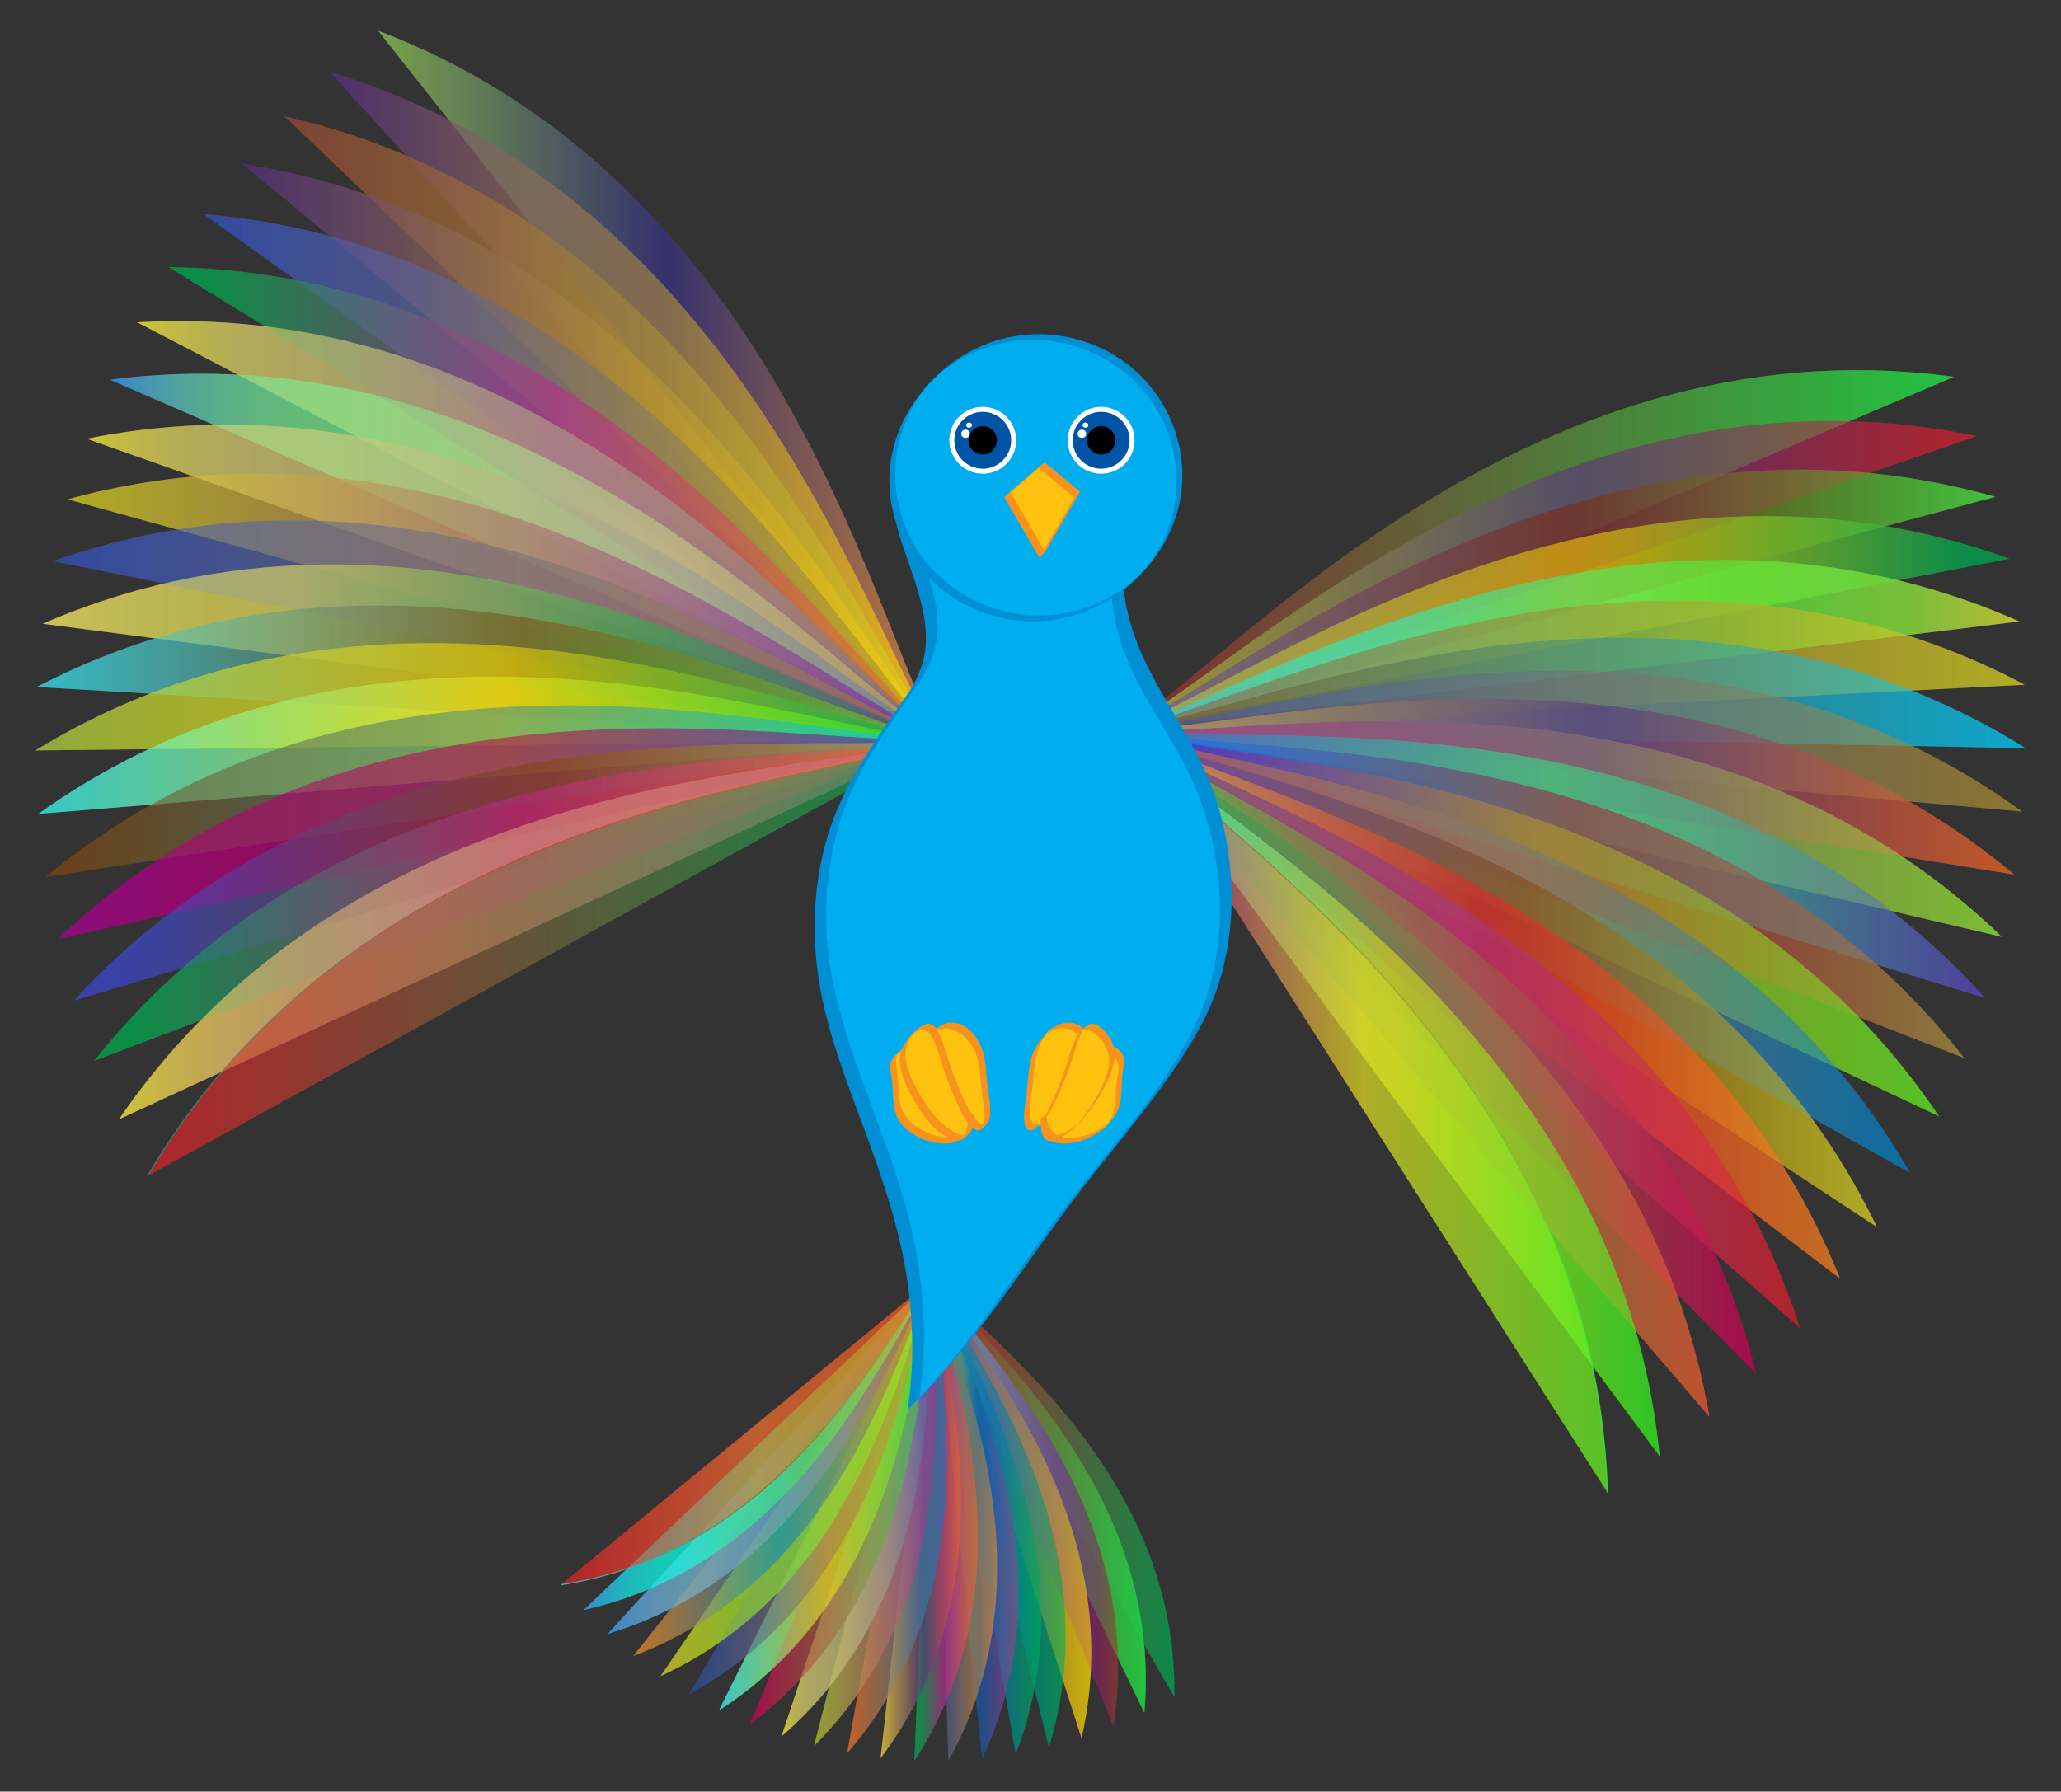 <?xml version="1.0" encoding="utf-8"?>
<svg version="1.1" id="Layer_1" xmlns="http://www.w3.org/2000/svg" xmlns:xlink="http://www.w3.org/1999/xlink" x="0px" y="0px"
	 viewBox="0 0 1905.668 1656.802" enable-background="new 0 0 1905.668 1656.802" xml:space="preserve">
<rect x="0" y="0" width="1905.668" height="1656.802" fill="#333333" stroke="none"/>
<g>
	<g>
		<g>
			<linearGradient id="SVGID_1_" gradientUnits="userSpaceOnUse" x1="1032.606" y1="510.106" x2="1806.713" y2="510.106">
				<stop  offset="0" style="stop-color:#A02632"/>
				<stop  offset="1" style="stop-color:#1FF246"/>
			</linearGradient>
			<path opacity="0.5" fill="url(#SVGID_1_)" d="M1032.606,677.875c100.157-56.765,372.987-384.098,774.107-329.4"/>
			<linearGradient id="SVGID_2_" gradientUnits="userSpaceOnUse" x1="1032.42" y1="533.389" x2="1827.743" y2="533.389">
				<stop  offset="0.05" style="stop-color:#A6CE39"/>
				<stop  offset="0.534" style="stop-color:#552F7F"/>
				<stop  offset="1" style="stop-color:#DA2128"/>
			</linearGradient>
			<path opacity="0.5" fill="url(#SVGID_2_)" d="M1032.42,677.537c103.898-49.593,399.033-356.965,795.323-274.243"/>
			<linearGradient id="SVGID_3_" gradientUnits="userSpaceOnUse" x1="1032.261" y1="555.745" x2="1844.874" y2="555.745">
				<stop  offset="0" style="stop-color:#5652C7"/>
				<stop  offset="0.511" style="stop-color:#802109"/>
				<stop  offset="1" style="stop-color:#47F141"/>
			</linearGradient>
			<path opacity="0.5" fill="url(#SVGID_3_)" d="M1032.261,677.189c107.121-42.178,423.108-328.072,812.613-217.734"/>
			<linearGradient id="SVGID_4_" gradientUnits="userSpaceOnUse" x1="1032.126" y1="577.034" x2="1858.02" y2="577.034">
				<stop  offset="0" style="stop-color:#B0D240"/>
				<stop  offset="0.517" style="stop-color:#FFDF00"/>
				<stop  offset="0.95" style="stop-color:#00AA4F"/>
			</linearGradient>
			<path opacity="0.5" fill="url(#SVGID_4_)" d="M1032.126,676.831c109.819-34.554,445.095-297.561,825.894-160.151"/>
			<linearGradient id="SVGID_5_" gradientUnits="userSpaceOnUse" x1="1032.017" y1="597.092" x2="1867.116" y2="597.092">
				<stop  offset="0" style="stop-color:#3BA2FF"/>
				<stop  offset="0.049" style="stop-color:#2BC0F5"/>
				<stop  offset="0.105" style="stop-color:#1EDBED"/>
				<stop  offset="0.161" style="stop-color:#14EEE7"/>
				<stop  offset="0.219" style="stop-color:#0EF9E3"/>
				<stop  offset="0.281" style="stop-color:#0CFDE2"/>
				<stop  offset="0.668" style="stop-color:#4EF33F"/>
				<stop  offset="0.888" style="stop-color:#97ED3C"/>
				<stop  offset="1" style="stop-color:#E8E93A"/>
			</linearGradient>
			<path opacity="0.5" fill="url(#SVGID_5_)" d="M1032.017,676.465c111.973-26.76,464.886-265.582,835.098-101.778"/>
			<linearGradient id="SVGID_6_" gradientUnits="userSpaceOnUse" x1="1031.935" y1="615.729" x2="1872.117" y2="615.729">
				<stop  offset="0" style="stop-color:#A90093"/>
				<stop  offset="0" style="stop-color:#954937"/>
				<stop  offset="0.506" style="stop-color:#A58735"/>
				<stop  offset="1" style="stop-color:#DAD521"/>
			</linearGradient>
			<path opacity="0.5" fill="url(#SVGID_6_)" d="M1031.935,676.091c113.575-18.834,482.385-232.292,840.182-42.902"/>
			<linearGradient id="SVGID_7_" gradientUnits="userSpaceOnUse" x1="1031.878" y1="640.818" x2="1873.001" y2="640.818">
				<stop  offset="0" style="stop-color:#7F440D"/>
				<stop  offset="1" style="stop-color:#00CFFF"/>
			</linearGradient>
			<path opacity="0.5" fill="url(#SVGID_7_)" d="M1031.878,675.711c114.617-10.815,497.501-197.855,841.123,16.186"/>
			<linearGradient id="SVGID_8_" gradientUnits="userSpaceOnUse" x1="1031.847" y1="685.408" x2="1869.757" y2="685.408">
				<stop  offset="0" style="stop-color:#3452C6"/>
				<stop  offset="1" style="stop-color:#A98A2E"/>
			</linearGradient>
			<path opacity="0.5" fill="url(#SVGID_8_)" d="M1031.847,675.33c115.093-2.742,510.164-162.442,837.91,75.193"/>
			<linearGradient id="SVGID_9_" gradientUnits="userSpaceOnUse" x1="1031.844" y1="727.559" x2="1862.41" y2="727.559">
				<stop  offset="0" style="stop-color:#F9D837"/>
				<stop  offset="0.534" style="stop-color:#552F7F"/>
				<stop  offset="1" style="stop-color:#F26522"/>
			</linearGradient>
			<path opacity="0.5" fill="url(#SVGID_9_)" d="M1031.844,674.947c115.003,5.343,520.309-126.228,830.566,133.829"/>
			<linearGradient id="SVGID_10_" gradientUnits="userSpaceOnUse" x1="1031.869" y1="766.626" x2="1850.99" y2="766.626">
				<stop  offset="0" style="stop-color:#9300AB"/>
				<stop  offset="1" style="stop-color:#94EC2F"/>
			</linearGradient>
			<path opacity="0.5" fill="url(#SVGID_10_)" d="M1031.869,674.563c114.343,13.405,527.887-89.39,819.122,191.807"/>
			<linearGradient id="SVGID_11_" gradientUnits="userSpaceOnUse" x1="1031.919" y1="798.602" x2="1835.554" y2="798.602">
				<stop  offset="0" style="stop-color:#007DFF"/>
				<stop  offset="0.5" style="stop-color:#28F584"/>
				<stop  offset="1" style="stop-color:#5845BE"/>
			</linearGradient>
			<path opacity="0.5" fill="url(#SVGID_11_)" d="M1031.919,674.184c113.12,21.397,532.859-52.112,803.635,248.836"/>
			<linearGradient id="SVGID_12_" gradientUnits="userSpaceOnUse" x1="1031.996" y1="826.127" x2="1816.181" y2="826.127">
				<stop  offset="0.05" style="stop-color:#007DFF"/>
				<stop  offset="0.534" style="stop-color:#A80E38"/>
				<stop  offset="1" style="stop-color:#A9913E"/>
			</linearGradient>
			<path opacity="0.5" fill="url(#SVGID_12_)" d="M1031.996,673.808c111.339,29.288,535.203-14.576,784.184,304.638"/>
			<linearGradient id="SVGID_13_" gradientUnits="userSpaceOnUse" x1="1032.1" y1="852.907" x2="1792.963" y2="852.907">
				<stop  offset="0.05" style="stop-color:#7C00AB"/>
				<stop  offset="0.5" style="stop-color:#BD9C26"/>
				<stop  offset="1" style="stop-color:#63F222"/>
			</linearGradient>
			<path opacity="0.5" fill="url(#SVGID_13_)" d="M1032.1,673.439c109.007,37.031,534.905,23.032,760.863,358.937"/>
			<linearGradient id="SVGID_14_" gradientUnits="userSpaceOnUse" x1="1032.229" y1="878.81" x2="1766.016" y2="878.81">
				<stop  offset="0" style="stop-color:#F37121"/>
				<stop  offset="1" style="stop-color:#0080C8"/>
			</linearGradient>
			<path opacity="0.5" fill="url(#SVGID_14_)" d="M1032.229,673.078c106.139,44.593,531.968,60.527,733.787,411.465"/>
			<linearGradient id="SVGID_15_" gradientUnits="userSpaceOnUse" x1="1032.383" y1="903.708" x2="1735.474" y2="903.708">
				<stop  offset="0.05" style="stop-color:#3948CE"/>
				<stop  offset="0.534" style="stop-color:#7F440D"/>
				<stop  offset="1" style="stop-color:#DAD521"/>
			</linearGradient>
			<path opacity="0.5" fill="url(#SVGID_15_)" d="M1032.383,672.727c102.748,51.934,526.408,97.723,703.091,461.962"/>
			<linearGradient id="SVGID_16_" gradientUnits="userSpaceOnUse" x1="1032.562" y1="927.478" x2="1701.489" y2="927.478">
				<stop  offset="0" style="stop-color:#FBD437"/>
				<stop  offset="0.506" style="stop-color:#ED1C24"/>
				<stop  offset="1" style="stop-color:#F58220"/>
			</linearGradient>
			<path opacity="0.5" fill="url(#SVGID_16_)" d="M1032.562,672.389c98.848,59.017,518.248,134.435,668.928,510.179"/>
			<linearGradient id="SVGID_17_" gradientUnits="userSpaceOnUse" x1="1032.764" y1="950.002" x2="1664.225" y2="950.002">
				<stop  offset="0" style="stop-color:#00A995"/>
				<stop  offset="0" style="stop-color:#3C3795"/>
				<stop  offset="0.506" style="stop-color:#A53594"/>
				<stop  offset="1" style="stop-color:#DA2128"/>
			</linearGradient>
			<path opacity="0.5" fill="url(#SVGID_17_)" d="M1032.764,672.062c94.46,65.812,507.531,170.486,631.462,555.881"/>
			<linearGradient id="SVGID_18_" gradientUnits="userSpaceOnUse" x1="1032.987" y1="971.17" x2="1623.866" y2="971.17">
				<stop  offset="0" style="stop-color:#51F321"/>
				<stop  offset="1" style="stop-color:#C80054"/>
			</linearGradient>
			<path opacity="0.5" fill="url(#SVGID_18_)" d="M1032.987,671.751c89.607,72.28,494.312,205.695,590.879,598.838"/>
			<linearGradient id="SVGID_19_" gradientUnits="userSpaceOnUse" x1="1033.232" y1="990.877" x2="1580.616" y2="990.877">
				<stop  offset="0" style="stop-color:#00AB66"/>
				<stop  offset="1" style="stop-color:#EC5C2F"/>
			</linearGradient>
			<path opacity="0.5" fill="url(#SVGID_19_)" d="M1033.232,671.456c84.312,78.393,478.652,239.888,547.384,638.841"/>
			<linearGradient id="SVGID_20_" gradientUnits="userSpaceOnUse" x1="1033.497" y1="1009.025" x2="1534.683" y2="1009.025">
				<stop  offset="0" style="stop-color:#37FBF7"/>
				<stop  offset="0.506" style="stop-color:#EDE71C"/>
				<stop  offset="1" style="stop-color:#2DF520"/>
			</linearGradient>
			<path opacity="0.5" fill="url(#SVGID_20_)" d="M1033.497,671.18c78.601,84.118,460.631,272.898,501.186,675.691"/>
			<linearGradient id="SVGID_21_" gradientUnits="userSpaceOnUse" x1="1033.782" y1="1025.526" x2="1486.297" y2="1025.526">
				<stop  offset="0.006" style="stop-color:#AD00A1"/>
				<stop  offset="0.5" style="stop-color:#DAD521"/>
				<stop  offset="1" style="stop-color:#63F222"/>
			</linearGradient>
			<linearGradient id="SVGID_22_" gradientUnits="userSpaceOnUse" x1="1033.393" y1="1025.376" x2="1486.797" y2="1025.376">
				<stop  offset="0" style="stop-color:#C80054"/>
				<stop  offset="0.494" style="stop-color:#947235"/>
				<stop  offset="1" style="stop-color:#1FF246"/>
			</linearGradient>
			<path opacity="0.5" fill="url(#SVGID_21_)" stroke="url(#SVGID_22_)" stroke-miterlimit="10" d="M1033.782,670.923
				c72.502,89.427,440.337,304.561,452.516,709.206"/>
		</g>
		<g>
			<linearGradient id="SVGID_23_" gradientUnits="userSpaceOnUse" x1="1032.606" y1="510.106" x2="1806.713" y2="510.106">
				<stop  offset="0" style="stop-color:#A02632"/>
				<stop  offset="1" style="stop-color:#1FF246"/>
			</linearGradient>
			<path opacity="0.5" fill="url(#SVGID_23_)" d="M1032.606,677.875c100.157-56.765,372.987-384.098,774.107-329.4"/>
			<linearGradient id="SVGID_24_" gradientUnits="userSpaceOnUse" x1="1032.42" y1="533.389" x2="1827.743" y2="533.389">
				<stop  offset="0.05" style="stop-color:#A6CE39"/>
				<stop  offset="0.534" style="stop-color:#552F7F"/>
				<stop  offset="1" style="stop-color:#DA2128"/>
			</linearGradient>
			<path opacity="0.5" fill="url(#SVGID_24_)" d="M1032.42,677.537c103.898-49.593,399.033-356.965,795.323-274.243"/>
			<linearGradient id="SVGID_25_" gradientUnits="userSpaceOnUse" x1="1032.261" y1="555.745" x2="1844.874" y2="555.745">
				<stop  offset="0" style="stop-color:#5652C7"/>
				<stop  offset="0.511" style="stop-color:#802109"/>
				<stop  offset="1" style="stop-color:#47F141"/>
			</linearGradient>
			<path opacity="0.5" fill="url(#SVGID_25_)" d="M1032.261,677.189c107.121-42.178,423.108-328.072,812.613-217.734"/>
			<linearGradient id="SVGID_26_" gradientUnits="userSpaceOnUse" x1="1032.126" y1="577.034" x2="1858.02" y2="577.034">
				<stop  offset="0" style="stop-color:#B0D240"/>
				<stop  offset="0.517" style="stop-color:#FFDF00"/>
				<stop  offset="0.95" style="stop-color:#00AA4F"/>
			</linearGradient>
			<path opacity="0.5" fill="url(#SVGID_26_)" d="M1032.126,676.831c109.819-34.554,445.095-297.561,825.894-160.151"/>
			<linearGradient id="SVGID_27_" gradientUnits="userSpaceOnUse" x1="1032.017" y1="597.092" x2="1867.116" y2="597.092">
				<stop  offset="0" style="stop-color:#3BA2FF"/>
				<stop  offset="0.049" style="stop-color:#2BC0F5"/>
				<stop  offset="0.105" style="stop-color:#1EDBED"/>
				<stop  offset="0.161" style="stop-color:#14EEE7"/>
				<stop  offset="0.219" style="stop-color:#0EF9E3"/>
				<stop  offset="0.281" style="stop-color:#0CFDE2"/>
				<stop  offset="0.668" style="stop-color:#4EF33F"/>
				<stop  offset="0.888" style="stop-color:#97ED3C"/>
				<stop  offset="1" style="stop-color:#E8E93A"/>
			</linearGradient>
			<path opacity="0.5" fill="url(#SVGID_27_)" d="M1032.017,676.465c111.973-26.76,464.886-265.582,835.098-101.778"/>
			<linearGradient id="SVGID_28_" gradientUnits="userSpaceOnUse" x1="1031.935" y1="615.729" x2="1872.117" y2="615.729">
				<stop  offset="0" style="stop-color:#A90093"/>
				<stop  offset="0" style="stop-color:#954937"/>
				<stop  offset="0.506" style="stop-color:#A58735"/>
				<stop  offset="1" style="stop-color:#DAD521"/>
			</linearGradient>
			<path opacity="0.5" fill="url(#SVGID_28_)" d="M1031.935,676.091c113.575-18.834,482.385-232.292,840.182-42.902"/>
			<linearGradient id="SVGID_29_" gradientUnits="userSpaceOnUse" x1="1031.878" y1="640.818" x2="1873.001" y2="640.818">
				<stop  offset="0" style="stop-color:#7F440D"/>
				<stop  offset="1" style="stop-color:#00CFFF"/>
			</linearGradient>
			<path opacity="0.5" fill="url(#SVGID_29_)" d="M1031.878,675.711c114.617-10.815,497.501-197.855,841.123,16.186"/>
			<linearGradient id="SVGID_30_" gradientUnits="userSpaceOnUse" x1="1031.847" y1="685.408" x2="1869.757" y2="685.408">
				<stop  offset="0" style="stop-color:#3452C6"/>
				<stop  offset="1" style="stop-color:#A98A2E"/>
			</linearGradient>
			<path opacity="0.5" fill="url(#SVGID_30_)" d="M1031.847,675.33c115.093-2.742,510.164-162.442,837.91,75.193"/>
			<linearGradient id="SVGID_31_" gradientUnits="userSpaceOnUse" x1="1031.844" y1="727.559" x2="1862.41" y2="727.559">
				<stop  offset="0" style="stop-color:#F9D837"/>
				<stop  offset="0.534" style="stop-color:#552F7F"/>
				<stop  offset="1" style="stop-color:#F26522"/>
			</linearGradient>
			<path opacity="0.5" fill="url(#SVGID_31_)" d="M1031.844,674.947c115.003,5.343,520.309-126.228,830.566,133.829"/>
			<linearGradient id="SVGID_32_" gradientUnits="userSpaceOnUse" x1="1031.869" y1="766.626" x2="1850.99" y2="766.626">
				<stop  offset="0" style="stop-color:#9300AB"/>
				<stop  offset="1" style="stop-color:#94EC2F"/>
			</linearGradient>
			<path opacity="0.5" fill="url(#SVGID_32_)" d="M1031.869,674.563c114.343,13.405,527.887-89.39,819.122,191.807"/>
			<linearGradient id="SVGID_33_" gradientUnits="userSpaceOnUse" x1="1031.919" y1="798.602" x2="1835.554" y2="798.602">
				<stop  offset="0" style="stop-color:#007DFF"/>
				<stop  offset="0.5" style="stop-color:#28F584"/>
				<stop  offset="1" style="stop-color:#5845BE"/>
			</linearGradient>
			<path opacity="0.5" fill="url(#SVGID_33_)" d="M1031.919,674.184c113.12,21.397,532.859-52.112,803.635,248.836"/>
			<linearGradient id="SVGID_34_" gradientUnits="userSpaceOnUse" x1="1031.996" y1="826.127" x2="1816.181" y2="826.127">
				<stop  offset="0.05" style="stop-color:#007DFF"/>
				<stop  offset="0.534" style="stop-color:#A80E38"/>
				<stop  offset="1" style="stop-color:#A9913E"/>
			</linearGradient>
			<path opacity="0.5" fill="url(#SVGID_34_)" d="M1031.996,673.808c111.339,29.288,535.203-14.576,784.184,304.638"/>
			<linearGradient id="SVGID_35_" gradientUnits="userSpaceOnUse" x1="1032.1" y1="852.907" x2="1792.963" y2="852.907">
				<stop  offset="0.05" style="stop-color:#7C00AB"/>
				<stop  offset="0.5" style="stop-color:#BD9C26"/>
				<stop  offset="1" style="stop-color:#63F222"/>
			</linearGradient>
			<path opacity="0.5" fill="url(#SVGID_35_)" d="M1032.1,673.439c109.007,37.031,534.905,23.032,760.863,358.937"/>
			<linearGradient id="SVGID_36_" gradientUnits="userSpaceOnUse" x1="1032.229" y1="878.81" x2="1766.016" y2="878.81">
				<stop  offset="0" style="stop-color:#F37121"/>
				<stop  offset="1" style="stop-color:#0080C8"/>
			</linearGradient>
			<path opacity="0.5" fill="url(#SVGID_36_)" d="M1032.229,673.078c106.139,44.593,531.968,60.527,733.787,411.465"/>
			<linearGradient id="SVGID_37_" gradientUnits="userSpaceOnUse" x1="1032.383" y1="903.708" x2="1735.474" y2="903.708">
				<stop  offset="0.05" style="stop-color:#3948CE"/>
				<stop  offset="0.534" style="stop-color:#7F440D"/>
				<stop  offset="1" style="stop-color:#DAD521"/>
			</linearGradient>
			<path opacity="0.5" fill="url(#SVGID_37_)" d="M1032.383,672.727c102.748,51.934,526.408,97.723,703.091,461.962"/>
			<linearGradient id="SVGID_38_" gradientUnits="userSpaceOnUse" x1="1032.562" y1="927.478" x2="1701.489" y2="927.478">
				<stop  offset="0" style="stop-color:#FBD437"/>
				<stop  offset="0.506" style="stop-color:#ED1C24"/>
				<stop  offset="1" style="stop-color:#F58220"/>
			</linearGradient>
			<path opacity="0.5" fill="url(#SVGID_38_)" d="M1032.562,672.389c98.848,59.017,518.248,134.435,668.928,510.179"/>
			<linearGradient id="SVGID_39_" gradientUnits="userSpaceOnUse" x1="1032.764" y1="950.002" x2="1664.225" y2="950.002">
				<stop  offset="0" style="stop-color:#00A995"/>
				<stop  offset="0" style="stop-color:#3C3795"/>
				<stop  offset="0.506" style="stop-color:#A53594"/>
				<stop  offset="1" style="stop-color:#DA2128"/>
			</linearGradient>
			<path opacity="0.5" fill="url(#SVGID_39_)" d="M1032.764,672.062c94.46,65.812,507.531,170.486,631.462,555.881"/>
			<linearGradient id="SVGID_40_" gradientUnits="userSpaceOnUse" x1="1032.987" y1="971.17" x2="1623.866" y2="971.17">
				<stop  offset="0" style="stop-color:#51F321"/>
				<stop  offset="1" style="stop-color:#C80054"/>
			</linearGradient>
			<path opacity="0.5" fill="url(#SVGID_40_)" d="M1032.987,671.751c89.607,72.28,494.312,205.695,590.879,598.838"/>
			<linearGradient id="SVGID_41_" gradientUnits="userSpaceOnUse" x1="1033.232" y1="990.877" x2="1580.616" y2="990.877">
				<stop  offset="0" style="stop-color:#00AB66"/>
				<stop  offset="1" style="stop-color:#EC5C2F"/>
			</linearGradient>
			<path opacity="0.5" fill="url(#SVGID_41_)" d="M1033.232,671.456c84.312,78.393,478.652,239.888,547.384,638.841"/>
			<linearGradient id="SVGID_42_" gradientUnits="userSpaceOnUse" x1="1033.497" y1="1009.025" x2="1534.683" y2="1009.025">
				<stop  offset="0" style="stop-color:#37FBF7"/>
				<stop  offset="0.506" style="stop-color:#EDE71C"/>
				<stop  offset="1" style="stop-color:#2DF520"/>
			</linearGradient>
			<path opacity="0.5" fill="url(#SVGID_42_)" d="M1033.497,671.18c78.601,84.118,460.631,272.898,501.186,675.691"/>
			<linearGradient id="SVGID_43_" gradientUnits="userSpaceOnUse" x1="1033.782" y1="1025.526" x2="1486.297" y2="1025.526">
				<stop  offset="0.006" style="stop-color:#AD00A1"/>
				<stop  offset="0.5" style="stop-color:#DAD521"/>
				<stop  offset="1" style="stop-color:#63F222"/>
			</linearGradient>
			<linearGradient id="SVGID_44_" gradientUnits="userSpaceOnUse" x1="1033.393" y1="1025.376" x2="1486.797" y2="1025.376">
				<stop  offset="0" style="stop-color:#C80054"/>
				<stop  offset="0.494" style="stop-color:#947235"/>
				<stop  offset="1" style="stop-color:#1FF246"/>
			</linearGradient>
			<path opacity="0.5" fill="url(#SVGID_43_)" stroke="url(#SVGID_44_)" stroke-miterlimit="10" d="M1033.782,670.923
				c72.502,89.427,440.337,304.561,452.516,709.206"/>
		</g>
	</g>
	<g>
		<linearGradient id="SVGID_45_" gradientUnits="userSpaceOnUse" x1="861.815" y1="1374.743" x2="1085.885" y2="1374.743">
			<stop  offset="0" style="stop-color:#DA2128"/>
			<stop  offset="1" style="stop-color:#00A84F"/>
		</linearGradient>
		<path opacity="0.5" fill="url(#SVGID_45_)" d="M861.815,1180.196c36.481,49.438,227.361,173.066,224.026,389.096"/>
		<linearGradient id="SVGID_46_" gradientUnits="userSpaceOnUse" x1="861.982" y1="1382.007" x2="1059.457" y2="1382.007">
			<stop  offset="0" style="stop-color:#A02632"/>
			<stop  offset="1" style="stop-color:#1FF246"/>
		</linearGradient>
		<path opacity="0.5" fill="url(#SVGID_46_)" d="M861.982,1180.076c32.92,51.879,214.651,188.601,196.158,403.862"/>
		<linearGradient id="SVGID_47_" gradientUnits="userSpaceOnUse" x1="862.156" y1="1388.288" x2="1033.807" y2="1388.288">
			<stop  offset="0" style="stop-color:#66C7FF"/>
			<stop  offset="0.03" style="stop-color:#63BEF9"/>
			<stop  offset="0.11" style="stop-color:#5EABEC"/>
			<stop  offset="0.192" style="stop-color:#5AA0E4"/>
			<stop  offset="0.28" style="stop-color:#599CE1"/>
			<stop  offset="0.67" style="stop-color:#7524B3"/>
			<stop  offset="0.89" style="stop-color:#7E2161"/>
			<stop  offset="1" style="stop-color:#923B2E"/>
		</linearGradient>
		<path opacity="0.5" fill="url(#SVGID_47_)" d="M862.156,1179.97c29.197,54.061,200.881,203.205,167.323,416.636"/>
		<linearGradient id="SVGID_48_" gradientUnits="userSpaceOnUse" x1="862.338" y1="1393.553" x2="1009.047" y2="1393.553">
			<stop  offset="0" style="stop-color:#552F7F"/>
			<stop  offset="1" style="stop-color:#FFDB00"/>
		</linearGradient>
		<path opacity="0.5" fill="url(#SVGID_48_)" d="M862.338,1179.875c25.33,55.978,186.12,216.806,137.661,427.355"/>
		<linearGradient id="SVGID_49_" gradientUnits="userSpaceOnUse" x1="862.525" y1="1397.777" x2="985.312" y2="1397.777">
			<stop  offset="0" style="stop-color:#00A995"/>
			<stop  offset="0.5" style="stop-color:#006EB9"/>
			<stop  offset="1" style="stop-color:#00AA4F"/>
		</linearGradient>
		<path opacity="0.5" fill="url(#SVGID_49_)" d="M862.525,1179.794c21.339,57.617,170.442,229.336,107.322,435.965"/>
		<linearGradient id="SVGID_50_" gradientUnits="userSpaceOnUse" x1="862.718" y1="1400.938" x2="962.76" y2="1400.938">
			<stop  offset="0" style="stop-color:#00A995"/>
			<stop  offset="0.5" style="stop-color:#006EB9"/>
			<stop  offset="1" style="stop-color:#00AA4F"/>
		</linearGradient>
		<path opacity="0.5" fill="url(#SVGID_50_)" d="M862.718,1179.726c17.241,58.973,153.923,240.737,76.451,442.423"/>
		<linearGradient id="SVGID_51_" gradientUnits="userSpaceOnUse" x1="862.915" y1="1403.021" x2="941.573" y2="1403.021">
			<stop  offset="0.05" style="stop-color:#FFF200"/>
			<stop  offset="0.534" style="stop-color:#0E58A8"/>
			<stop  offset="1" style="stop-color:#A93E89"/>
		</linearGradient>
		<path opacity="0.5" fill="url(#SVGID_51_)" d="M862.915,1179.671c13.059,60.037,136.642,250.948,45.205,446.699"/>
		<linearGradient id="SVGID_52_" gradientUnits="userSpaceOnUse" x1="863.116" y1="1404.016" x2="921.961" y2="1404.016">
			<stop  offset="0" style="stop-color:#264BA0"/>
			<stop  offset="1" style="stop-color:#F2981F"/>
		</linearGradient>
		<path opacity="0.5" fill="url(#SVGID_52_)" d="M863.116,1179.631c8.811,60.807,118.688,259.922,13.734,448.77"/>
		<linearGradient id="SVGID_53_" gradientUnits="userSpaceOnUse" x1="845.515" y1="1403.92" x2="904.178" y2="1403.92">
			<stop  offset="0.05" style="stop-color:#00AB4E"/>
			<stop  offset="0.5" style="stop-color:#BD268F"/>
			<stop  offset="1" style="stop-color:#F26922"/>
		</linearGradient>
		<path opacity="0.5" fill="url(#SVGID_53_)" d="M863.319,1179.606c4.52,61.274,100.149,267.612-17.804,448.627"/>
		<linearGradient id="SVGID_54_" gradientUnits="userSpaceOnUse" x1="814.269" y1="1402.729" x2="888.527" y2="1402.729">
			<stop  offset="0" style="stop-color:#F9D837"/>
			<stop  offset="0.534" style="stop-color:#552F7F"/>
			<stop  offset="1" style="stop-color:#F26522"/>
		</linearGradient>
		<path opacity="0.5" fill="url(#SVGID_54_)" d="M863.522,1179.594c0.209,61.441,81.115,273.981-49.253,446.271"/>
		<linearGradient id="SVGID_55_" gradientUnits="userSpaceOnUse" x1="783.266" y1="1400.452" x2="875.413" y2="1400.452">
			<stop  offset="0" style="stop-color:#F37121"/>
			<stop  offset="1" style="stop-color:#0080C8"/>
		</linearGradient>
		<path opacity="0.5" fill="url(#SVGID_55_)" d="M863.727,1179.596c-4.104,61.304,61.682,279-80.461,441.711"/>
		<linearGradient id="SVGID_56_" gradientUnits="userSpaceOnUse" x1="752.661" y1="1397.1" x2="865.461" y2="1397.1">
			<stop  offset="0" style="stop-color:#B5C634"/>
			<stop  offset="1" style="stop-color:#A92E91"/>
		</linearGradient>
		<path opacity="0.5" fill="url(#SVGID_56_)" d="M863.931,1179.613c-8.399,60.865,41.943,282.642-111.27,434.974"/>
		<linearGradient id="SVGID_57_" gradientUnits="userSpaceOnUse" x1="722.601" y1="1392.688" x2="864.134" y2="1392.688">
			<stop  offset="0" style="stop-color:#FFF33B"/>
			<stop  offset="0.065" style="stop-color:#EBE054"/>
			<stop  offset="0.133" style="stop-color:#DDD267"/>
			<stop  offset="0.204" style="stop-color:#D4CA72"/>
			<stop  offset="0.28" style="stop-color:#D1C776"/>
			<stop  offset="0.67" style="stop-color:#9FA391"/>
			<stop  offset="0.89" style="stop-color:#6A7FA4"/>
			<stop  offset="1" style="stop-color:#3367B1"/>
		</linearGradient>
		<path opacity="0.5" fill="url(#SVGID_57_)" d="M864.134,1179.644c-12.651,60.125,21.997,284.889-141.533,426.089"/>
		<linearGradient id="SVGID_58_" gradientUnits="userSpaceOnUse" x1="693.238" y1="1387.241" x2="864.332" y2="1387.241">
			<stop  offset="0" style="stop-color:#C80054"/>
			<stop  offset="0.494" style="stop-color:#947235"/>
			<stop  offset="1" style="stop-color:#1FF246"/>
		</linearGradient>
		<path opacity="0.5" fill="url(#SVGID_58_)" d="M864.332,1179.69c-16.84,59.087,1.944,285.73-171.094,415.101"/>
		<linearGradient id="SVGID_59_" gradientUnits="userSpaceOnUse" x1="664.717" y1="1380.782" x2="864.528" y2="1380.782">
			<stop  offset="0" style="stop-color:#37FBF7"/>
			<stop  offset="0.506" style="stop-color:#EDE71C"/>
			<stop  offset="1" style="stop-color:#2DF520"/>
		</linearGradient>
		<path opacity="0.5" fill="url(#SVGID_59_)" d="M864.528,1179.748c-20.947,57.761-18.119,285.162-199.811,402.067"/>
		<linearGradient id="SVGID_60_" gradientUnits="userSpaceOnUse" x1="637.174" y1="1373.346" x2="864.719" y2="1373.346">
			<stop  offset="0" style="stop-color:#264BA0"/>
			<stop  offset="1" style="stop-color:#F2981F"/>
		</linearGradient>
		<path opacity="0.5" fill="url(#SVGID_60_)" d="M864.719,1179.822c-24.949,56.147-38.093,283.186-227.545,387.047"/>
		<linearGradient id="SVGID_61_" gradientUnits="userSpaceOnUse" x1="610.751" y1="1364.967" x2="864.905" y2="1364.967">
			<stop  offset="0" style="stop-color:#DAD521"/>
			<stop  offset="0.522" style="stop-color:#75ED30"/>
			<stop  offset="1" style="stop-color:#97F023"/>
		</linearGradient>
		<path opacity="0.5" fill="url(#SVGID_61_)" d="M864.905,1179.908c-28.831,54.258-57.881,279.814-254.155,370.119"/>
		<linearGradient id="SVGID_62_" gradientUnits="userSpaceOnUse" x1="585.574" y1="1355.688" x2="865.085" y2="1355.688">
			<stop  offset="0" style="stop-color:#F68B1F"/>
			<stop  offset="0.489" style="stop-color:#0080C8"/>
			<stop  offset="0.994" style="stop-color:#F26122"/>
		</linearGradient>
		<path opacity="0.5" fill="url(#SVGID_62_)" d="M865.084,1180.006c-32.568,52.1-77.38,275.06-279.51,351.363"/>
		<linearGradient id="SVGID_63_" gradientUnits="userSpaceOnUse" x1="561.769" y1="1345.555" x2="865.255" y2="1345.555">
			<stop  offset="0" style="stop-color:#3BA2FF"/>
			<stop  offset="0.065" style="stop-color:#54AAEB"/>
			<stop  offset="0.133" style="stop-color:#67B1DD"/>
			<stop  offset="0.204" style="stop-color:#72B5D4"/>
			<stop  offset="0.28" style="stop-color:#76B6D1"/>
			<stop  offset="0.67" style="stop-color:#9193A3"/>
			<stop  offset="0.89" style="stop-color:#A46A73"/>
			<stop  offset="1" style="stop-color:#B1334D"/>
		</linearGradient>
		<path opacity="0.5" fill="url(#SVGID_63_)" d="M865.255,1180.117c-36.144,49.684-96.499,268.95-303.487,330.876"/>
		<linearGradient id="SVGID_64_" gradientUnits="userSpaceOnUse" x1="539.454" y1="1334.617" x2="865.42" y2="1334.617">
			<stop  offset="0" style="stop-color:#3BA2FF"/>
			<stop  offset="0.049" style="stop-color:#2BC0F5"/>
			<stop  offset="0.105" style="stop-color:#1EDBED"/>
			<stop  offset="0.161" style="stop-color:#14EEE7"/>
			<stop  offset="0.219" style="stop-color:#0EF9E3"/>
			<stop  offset="0.281" style="stop-color:#0CFDE2"/>
			<stop  offset="0.668" style="stop-color:#4EF33F"/>
			<stop  offset="0.888" style="stop-color:#97ED3C"/>
			<stop  offset="1" style="stop-color:#E8E93A"/>
		</linearGradient>
		<path opacity="0.5" fill="url(#SVGID_64_)" d="M865.42,1180.24c-39.544,47.025-115.141,261.511-325.966,308.753"/>
		<linearGradient id="SVGID_65_" gradientUnits="userSpaceOnUse" x1="518.738" y1="1322.928" x2="865.574" y2="1322.928">
			<stop  offset="0" style="stop-color:#DA2128"/>
			<stop  offset="0.522" style="stop-color:#ED6C30"/>
			<stop  offset="1" style="stop-color:#F05123"/>
		</linearGradient>
		<linearGradient id="SVGID_66_" gradientUnits="userSpaceOnUse" x1="518.663" y1="1323.002" x2="865.933" y2="1323.002">
			<stop  offset="0" style="stop-color:#37E9F9"/>
			<stop  offset="0.534" style="stop-color:#7F440D"/>
			<stop  offset="1" style="stop-color:#6CF222"/>
		</linearGradient>
		<path opacity="0.5" fill="url(#SVGID_65_)" stroke="url(#SVGID_66_)" stroke-miterlimit="10" d="M865.574,1180.374
			c-42.747,44.133-133.215,252.784-346.836,285.109"/>
		<linearGradient id="SVGID_67_" gradientUnits="userSpaceOnUse" x1="861.815" y1="1374.743" x2="1085.885" y2="1374.743">
			<stop  offset="0" style="stop-color:#DA2128"/>
			<stop  offset="1" style="stop-color:#00A84F"/>
		</linearGradient>
		<path opacity="0.5" fill="url(#SVGID_67_)" d="M861.815,1180.196c36.481,49.438,227.361,173.066,224.026,389.096"/>
		<linearGradient id="SVGID_68_" gradientUnits="userSpaceOnUse" x1="861.982" y1="1382.007" x2="1059.457" y2="1382.007">
			<stop  offset="0" style="stop-color:#A02632"/>
			<stop  offset="1" style="stop-color:#1FF246"/>
		</linearGradient>
		<path opacity="0.5" fill="url(#SVGID_68_)" d="M861.982,1180.076c32.92,51.879,214.651,188.601,196.158,403.862"/>
		<linearGradient id="SVGID_69_" gradientUnits="userSpaceOnUse" x1="862.156" y1="1388.288" x2="1033.807" y2="1388.288">
			<stop  offset="0" style="stop-color:#66C7FF"/>
			<stop  offset="0.03" style="stop-color:#63BEF9"/>
			<stop  offset="0.11" style="stop-color:#5EABEC"/>
			<stop  offset="0.192" style="stop-color:#5AA0E4"/>
			<stop  offset="0.28" style="stop-color:#599CE1"/>
			<stop  offset="0.67" style="stop-color:#7524B3"/>
			<stop  offset="0.89" style="stop-color:#7E2161"/>
			<stop  offset="1" style="stop-color:#923B2E"/>
		</linearGradient>
		<path opacity="0.5" fill="url(#SVGID_69_)" d="M862.156,1179.97c29.197,54.061,200.881,203.205,167.323,416.636"/>
		<linearGradient id="SVGID_70_" gradientUnits="userSpaceOnUse" x1="862.338" y1="1393.553" x2="1009.047" y2="1393.553">
			<stop  offset="0" style="stop-color:#552F7F"/>
			<stop  offset="1" style="stop-color:#FFDB00"/>
		</linearGradient>
		<path opacity="0.5" fill="url(#SVGID_70_)" d="M862.338,1179.875c25.33,55.978,186.12,216.806,137.661,427.355"/>
		<linearGradient id="SVGID_71_" gradientUnits="userSpaceOnUse" x1="862.525" y1="1397.777" x2="985.312" y2="1397.777">
			<stop  offset="0" style="stop-color:#00A995"/>
			<stop  offset="0.5" style="stop-color:#006EB9"/>
			<stop  offset="1" style="stop-color:#00AA4F"/>
		</linearGradient>
		<path opacity="0.5" fill="url(#SVGID_71_)" d="M862.525,1179.794c21.339,57.617,170.442,229.336,107.322,435.965"/>
		<linearGradient id="SVGID_72_" gradientUnits="userSpaceOnUse" x1="862.718" y1="1400.938" x2="962.76" y2="1400.938">
			<stop  offset="0" style="stop-color:#00A995"/>
			<stop  offset="0.5" style="stop-color:#006EB9"/>
			<stop  offset="1" style="stop-color:#00AA4F"/>
		</linearGradient>
		<path opacity="0.5" fill="url(#SVGID_72_)" d="M862.718,1179.726c17.241,58.973,153.923,240.737,76.451,442.423"/>
		<linearGradient id="SVGID_73_" gradientUnits="userSpaceOnUse" x1="862.915" y1="1403.021" x2="941.573" y2="1403.021">
			<stop  offset="0.05" style="stop-color:#FFF200"/>
			<stop  offset="0.534" style="stop-color:#0E58A8"/>
			<stop  offset="1" style="stop-color:#A93E89"/>
		</linearGradient>
		<path opacity="0.5" fill="url(#SVGID_73_)" d="M862.915,1179.671c13.059,60.037,136.642,250.948,45.205,446.699"/>
		<linearGradient id="SVGID_74_" gradientUnits="userSpaceOnUse" x1="863.116" y1="1404.016" x2="921.961" y2="1404.016">
			<stop  offset="0" style="stop-color:#264BA0"/>
			<stop  offset="1" style="stop-color:#F2981F"/>
		</linearGradient>
		<path opacity="0.5" fill="url(#SVGID_74_)" d="M863.116,1179.631c8.811,60.807,118.688,259.922,13.734,448.77"/>
		<linearGradient id="SVGID_75_" gradientUnits="userSpaceOnUse" x1="845.515" y1="1403.92" x2="904.178" y2="1403.92">
			<stop  offset="0.05" style="stop-color:#00AB4E"/>
			<stop  offset="0.5" style="stop-color:#BD268F"/>
			<stop  offset="1" style="stop-color:#F26922"/>
		</linearGradient>
		<path opacity="0.5" fill="url(#SVGID_75_)" d="M863.319,1179.606c4.52,61.274,100.149,267.612-17.804,448.627"/>
		<linearGradient id="SVGID_76_" gradientUnits="userSpaceOnUse" x1="814.269" y1="1402.729" x2="888.527" y2="1402.729">
			<stop  offset="0" style="stop-color:#F9D837"/>
			<stop  offset="0.534" style="stop-color:#552F7F"/>
			<stop  offset="1" style="stop-color:#F26522"/>
		</linearGradient>
		<path opacity="0.5" fill="url(#SVGID_76_)" d="M863.522,1179.594c0.209,61.441,81.115,273.981-49.253,446.271"/>
		<linearGradient id="SVGID_77_" gradientUnits="userSpaceOnUse" x1="783.266" y1="1400.452" x2="875.413" y2="1400.452">
			<stop  offset="0" style="stop-color:#F37121"/>
			<stop  offset="1" style="stop-color:#0080C8"/>
		</linearGradient>
		<path opacity="0.5" fill="url(#SVGID_77_)" d="M863.727,1179.596c-4.104,61.304,61.682,279-80.461,441.711"/>
		<linearGradient id="SVGID_78_" gradientUnits="userSpaceOnUse" x1="752.661" y1="1397.1" x2="865.461" y2="1397.1">
			<stop  offset="0" style="stop-color:#B5C634"/>
			<stop  offset="1" style="stop-color:#A92E91"/>
		</linearGradient>
		<path opacity="0.5" fill="url(#SVGID_78_)" d="M863.931,1179.613c-8.399,60.865,41.943,282.642-111.27,434.974"/>
		<linearGradient id="SVGID_79_" gradientUnits="userSpaceOnUse" x1="722.601" y1="1392.688" x2="864.134" y2="1392.688">
			<stop  offset="0" style="stop-color:#FFF33B"/>
			<stop  offset="0.065" style="stop-color:#EBE054"/>
			<stop  offset="0.133" style="stop-color:#DDD267"/>
			<stop  offset="0.204" style="stop-color:#D4CA72"/>
			<stop  offset="0.28" style="stop-color:#D1C776"/>
			<stop  offset="0.67" style="stop-color:#9FA391"/>
			<stop  offset="0.89" style="stop-color:#6A7FA4"/>
			<stop  offset="1" style="stop-color:#3367B1"/>
		</linearGradient>
		<path opacity="0.5" fill="url(#SVGID_79_)" d="M864.134,1179.644c-12.651,60.125,21.997,284.889-141.533,426.089"/>
		<linearGradient id="SVGID_80_" gradientUnits="userSpaceOnUse" x1="693.238" y1="1387.241" x2="864.332" y2="1387.241">
			<stop  offset="0" style="stop-color:#C80054"/>
			<stop  offset="0.494" style="stop-color:#947235"/>
			<stop  offset="1" style="stop-color:#1FF246"/>
		</linearGradient>
		<path opacity="0.5" fill="url(#SVGID_80_)" d="M864.332,1179.69c-16.84,59.087,1.944,285.73-171.094,415.101"/>
		<linearGradient id="SVGID_81_" gradientUnits="userSpaceOnUse" x1="664.717" y1="1380.782" x2="864.528" y2="1380.782">
			<stop  offset="0" style="stop-color:#37FBF7"/>
			<stop  offset="0.506" style="stop-color:#EDE71C"/>
			<stop  offset="1" style="stop-color:#2DF520"/>
		</linearGradient>
		<path opacity="0.5" fill="url(#SVGID_81_)" d="M864.528,1179.748c-20.947,57.761-18.119,285.162-199.811,402.067"/>
		<linearGradient id="SVGID_82_" gradientUnits="userSpaceOnUse" x1="637.174" y1="1373.346" x2="864.719" y2="1373.346">
			<stop  offset="0" style="stop-color:#264BA0"/>
			<stop  offset="1" style="stop-color:#F2981F"/>
		</linearGradient>
		<path opacity="0.5" fill="url(#SVGID_82_)" d="M864.719,1179.822c-24.949,56.147-38.093,283.186-227.545,387.047"/>
		<linearGradient id="SVGID_83_" gradientUnits="userSpaceOnUse" x1="610.751" y1="1364.967" x2="864.905" y2="1364.967">
			<stop  offset="0" style="stop-color:#DAD521"/>
			<stop  offset="0.522" style="stop-color:#75ED30"/>
			<stop  offset="1" style="stop-color:#97F023"/>
		</linearGradient>
		<path opacity="0.5" fill="url(#SVGID_83_)" d="M864.905,1179.908c-28.831,54.258-57.881,279.814-254.155,370.119"/>
		<linearGradient id="SVGID_84_" gradientUnits="userSpaceOnUse" x1="585.574" y1="1355.688" x2="865.085" y2="1355.688">
			<stop  offset="0" style="stop-color:#F68B1F"/>
			<stop  offset="0.489" style="stop-color:#0080C8"/>
			<stop  offset="0.994" style="stop-color:#F26122"/>
		</linearGradient>
		<path opacity="0.5" fill="url(#SVGID_84_)" d="M865.084,1180.006c-32.568,52.1-77.38,275.06-279.51,351.363"/>
		<linearGradient id="SVGID_85_" gradientUnits="userSpaceOnUse" x1="561.769" y1="1345.555" x2="865.255" y2="1345.555">
			<stop  offset="0" style="stop-color:#3BA2FF"/>
			<stop  offset="0.065" style="stop-color:#54AAEB"/>
			<stop  offset="0.133" style="stop-color:#67B1DD"/>
			<stop  offset="0.204" style="stop-color:#72B5D4"/>
			<stop  offset="0.28" style="stop-color:#76B6D1"/>
			<stop  offset="0.67" style="stop-color:#9193A3"/>
			<stop  offset="0.89" style="stop-color:#A46A73"/>
			<stop  offset="1" style="stop-color:#B1334D"/>
		</linearGradient>
		<path opacity="0.5" fill="url(#SVGID_85_)" d="M865.255,1180.117c-36.144,49.684-96.499,268.95-303.487,330.876"/>
		<linearGradient id="SVGID_86_" gradientUnits="userSpaceOnUse" x1="539.454" y1="1334.617" x2="865.42" y2="1334.617">
			<stop  offset="0" style="stop-color:#3BA2FF"/>
			<stop  offset="0.049" style="stop-color:#2BC0F5"/>
			<stop  offset="0.105" style="stop-color:#1EDBED"/>
			<stop  offset="0.161" style="stop-color:#14EEE7"/>
			<stop  offset="0.219" style="stop-color:#0EF9E3"/>
			<stop  offset="0.281" style="stop-color:#0CFDE2"/>
			<stop  offset="0.668" style="stop-color:#4EF33F"/>
			<stop  offset="0.888" style="stop-color:#97ED3C"/>
			<stop  offset="1" style="stop-color:#E8E93A"/>
		</linearGradient>
		<path opacity="0.5" fill="url(#SVGID_86_)" d="M865.42,1180.24c-39.544,47.025-115.141,261.511-325.966,308.753"/>
		<linearGradient id="SVGID_87_" gradientUnits="userSpaceOnUse" x1="518.738" y1="1322.928" x2="865.574" y2="1322.928">
			<stop  offset="0" style="stop-color:#DA2128"/>
			<stop  offset="0.522" style="stop-color:#ED6C30"/>
			<stop  offset="1" style="stop-color:#F05123"/>
		</linearGradient>
		<linearGradient id="SVGID_88_" gradientUnits="userSpaceOnUse" x1="518.663" y1="1323.002" x2="865.933" y2="1323.002">
			<stop  offset="0" style="stop-color:#37E9F9"/>
			<stop  offset="0.534" style="stop-color:#7F440D"/>
			<stop  offset="1" style="stop-color:#6CF222"/>
		</linearGradient>
		<path opacity="0.5" fill="url(#SVGID_87_)" stroke="url(#SVGID_88_)" stroke-miterlimit="10" d="M865.574,1180.374
			c-42.747,44.133-133.215,252.784-346.836,285.109"/>
	</g>
	<g>
		<g>
			<linearGradient id="SVGID_89_" gradientUnits="userSpaceOnUse" x1="349.632" y1="358.42" x2="871.262" y2="358.42">
				<stop  offset="0" style="stop-color:#8FC752"/>
				<stop  offset="0.511" style="stop-color:#363180"/>
				<stop  offset="1" style="stop-color:#F19441"/>
			</linearGradient>
			<path opacity="0.5" fill="url(#SVGID_89_)" d="M871.262,688.438c-60.714-97.815-143.345-515.853-521.63-660.037"/>
			<linearGradient id="SVGID_90_" gradientUnits="userSpaceOnUse" x1="304.905" y1="377.336" x2="871.585" y2="377.336">
				<stop  offset="0" style="stop-color:#552F7F"/>
				<stop  offset="1" style="stop-color:#FFDB00"/>
			</linearGradient>
			<path opacity="0.5" fill="url(#SVGID_90_)" d="M871.585,688.231c-67.432-93.312-179.206-504.517-566.68-621.789"/>
			<linearGradient id="SVGID_91_" gradientUnits="userSpaceOnUse" x1="262.959" y1="397.763" x2="871.892" y2="397.763">
				<stop  offset="0" style="stop-color:#A90093"/>
				<stop  offset="0" style="stop-color:#954937"/>
				<stop  offset="0.506" style="stop-color:#A58735"/>
				<stop  offset="1" style="stop-color:#DAD521"/>
			</linearGradient>
			<path opacity="0.5" fill="url(#SVGID_91_)" d="M871.892,688c-73.815-88.347-214.183-490.692-608.932-580.473"/>
			<linearGradient id="SVGID_92_" gradientUnits="userSpaceOnUse" x1="224.002" y1="419.604" x2="872.182" y2="419.604">
				<stop  offset="0" style="stop-color:#552F7F"/>
				<stop  offset="1" style="stop-color:#FFDB00"/>
			</linearGradient>
			<path opacity="0.5" fill="url(#SVGID_92_)" d="M872.182,687.752c-79.835-82.951-248.1-474.448-648.18-536.296"/>
			<linearGradient id="SVGID_93_" gradientUnits="userSpaceOnUse" x1="188.225" y1="442.747" x2="872.453" y2="442.747">
				<stop  offset="0" style="stop-color:#3452C6"/>
				<stop  offset="1" style="stop-color:#A98A2E"/>
			</linearGradient>
			<path opacity="0.5" fill="url(#SVGID_93_)" d="M872.453,687.481c-85.461-77.139-280.794-455.859-684.228-489.468"/>
			<linearGradient id="SVGID_94_" gradientUnits="userSpaceOnUse" x1="155.805" y1="467.079" x2="872.705" y2="467.079">
				<stop  offset="0.05" style="stop-color:#00AB4E"/>
				<stop  offset="0.5" style="stop-color:#BD268F"/>
				<stop  offset="1" style="stop-color:#F26922"/>
			</linearGradient>
			<path opacity="0.5" fill="url(#SVGID_94_)" d="M872.705,687.193c-90.665-70.95-312.103-435.024-716.901-440.227"/>
			<linearGradient id="SVGID_95_" gradientUnits="userSpaceOnUse" x1="126.899" y1="491.923" x2="872.937" y2="491.923">
				<stop  offset="0" style="stop-color:#FFF33B"/>
				<stop  offset="0.065" style="stop-color:#EBE054"/>
				<stop  offset="0.133" style="stop-color:#DDD267"/>
				<stop  offset="0.204" style="stop-color:#D4CA72"/>
				<stop  offset="0.28" style="stop-color:#D1C776"/>
				<stop  offset="0.67" style="stop-color:#9FA391"/>
				<stop  offset="0.89" style="stop-color:#6A7FA4"/>
				<stop  offset="1" style="stop-color:#3367B1"/>
			</linearGradient>
			<path opacity="0.5" fill="url(#SVGID_95_)" d="M872.937,686.887c-95.422-64.41-341.873-412.041-746.038-388.815"/>
			<linearGradient id="SVGID_96_" gradientUnits="userSpaceOnUse" x1="101.654" y1="516.1" x2="873.146" y2="516.1">
				<stop  offset="0" style="stop-color:#3BA2FF"/>
				<stop  offset="0.027" style="stop-color:#46B0E9"/>
				<stop  offset="0.075" style="stop-color:#58C5C7"/>
				<stop  offset="0.124" style="stop-color:#66D5AC"/>
				<stop  offset="0.174" style="stop-color:#6FE199"/>
				<stop  offset="0.225" style="stop-color:#75E88E"/>
				<stop  offset="0.28" style="stop-color:#77EA8A"/>
				<stop  offset="0.67" style="stop-color:#CBDA87"/>
				<stop  offset="0.89" style="stop-color:#CDC16C"/>
				<stop  offset="1" style="stop-color:#BE9F2F"/>
			</linearGradient>
			<path opacity="0.5" fill="url(#SVGID_96_)" d="M873.146,686.567c-99.708-57.552-369.954-387.026-771.492-335.483"/>
			<linearGradient id="SVGID_97_" gradientUnits="userSpaceOnUse" x1="80.192" y1="539.48" x2="873.333" y2="539.48">
				<stop  offset="0" style="stop-color:#FFF33B"/>
				<stop  offset="0.065" style="stop-color:#EBE054"/>
				<stop  offset="0.133" style="stop-color:#DDD267"/>
				<stop  offset="0.204" style="stop-color:#D4CA72"/>
				<stop  offset="0.28" style="stop-color:#D1C776"/>
				<stop  offset="0.67" style="stop-color:#9FA391"/>
				<stop  offset="0.89" style="stop-color:#6A7FA4"/>
				<stop  offset="1" style="stop-color:#3367B1"/>
			</linearGradient>
			<path opacity="0.5" fill="url(#SVGID_97_)" d="M873.333,686.232c-103.503-50.413-396.212-360.1-793.141-280.497"/>
			<linearGradient id="SVGID_98_" gradientUnits="userSpaceOnUse" x1="62.62" y1="561.945" x2="873.495" y2="561.945">
				<stop  offset="0" style="stop-color:#DAD521"/>
				<stop  offset="1" style="stop-color:#7C00A8"/>
			</linearGradient>
			<path opacity="0.5" fill="url(#SVGID_98_)" d="M873.495,685.884C766.709,642.862,452.981,354.488,62.62,461.759"/>
			<linearGradient id="SVGID_99_" gradientUnits="userSpaceOnUse" x1="49.024" y1="583.361" x2="873.632" y2="583.361">
				<stop  offset="0" style="stop-color:#3452C6"/>
				<stop  offset="1" style="stop-color:#A98A2E"/>
			</linearGradient>
			<path opacity="0.5" fill="url(#SVGID_99_)" d="M873.632,685.526C764.09,650.106,430.891,384.468,49.024,518.879"/>
			<linearGradient id="SVGID_100_" gradientUnits="userSpaceOnUse" x1="39.473" y1="603.565" x2="873.745" y2="603.565">
				<stop  offset="0" style="stop-color:#FFF166"/>
				<stop  offset="0.078" style="stop-color:#F0E660"/>
				<stop  offset="0.176" style="stop-color:#E5DD5B"/>
				<stop  offset="0.28" style="stop-color:#E1DA59"/>
				<stop  offset="0.67" style="stop-color:#24B34B"/>
				<stop  offset="0.89" style="stop-color:#21777E"/>
				<stop  offset="1" style="stop-color:#2E3192"/>
			</linearGradient>
			<path opacity="0.5" fill="url(#SVGID_100_)" d="M873.745,685.16c-111.76-27.641-462.783-269.235-834.272-108.348"/>
			<linearGradient id="SVGID_101_" gradientUnits="userSpaceOnUse" x1="34.011" y1="622.373" x2="873.831" y2="622.373">
				<stop  offset="0" style="stop-color:#37E9F9"/>
				<stop  offset="0.534" style="stop-color:#7F440D"/>
				<stop  offset="1" style="stop-color:#6CF222"/>
			</linearGradient>
			<path opacity="0.5" fill="url(#SVGID_101_)" d="M873.831,684.787C760.408,665.06,393.289,448.705,34.011,635.272"/>
			<linearGradient id="SVGID_102_" gradientUnits="userSpaceOnUse" x1="32.667" y1="644.347" x2="873.89" y2="644.347">
				<stop  offset="0" style="stop-color:#B0D240"/>
				<stop  offset="0.517" style="stop-color:#FFDF00"/>
				<stop  offset="0.95" style="stop-color:#00AA4F"/>
			</linearGradient>
			<path opacity="0.5" fill="url(#SVGID_102_)" d="M873.891,684.408c-114.529-11.716-495.928-201.765-841.223,9.565"/>
			<linearGradient id="SVGID_103_" gradientUnits="userSpaceOnUse" x1="35.448" y1="689.178" x2="873.923" y2="689.178">
				<stop  offset="0" style="stop-color:#37FBF7"/>
				<stop  offset="0.506" style="stop-color:#EDE71C"/>
				<stop  offset="1" style="stop-color:#2DF520"/>
			</linearGradient>
			<path opacity="0.5" fill="url(#SVGID_103_)" d="M873.923,684.026c-115.07-3.648-508.869-166.451-838.475,68.596"/>
			<linearGradient id="SVGID_104_" gradientUnits="userSpaceOnUse" x1="42.337" y1="731.631" x2="873.928" y2="731.631">
				<stop  offset="0" style="stop-color:#7F440D"/>
				<stop  offset="1" style="stop-color:#00CFFF"/>
			</linearGradient>
			<path opacity="0.5" fill="url(#SVGID_104_)" d="M873.929,683.643c-115.04,4.439-519.298-130.318-831.592,127.289"/>
			<linearGradient id="SVGID_105_" gradientUnits="userSpaceOnUse" x1="53.303" y1="771.086" x2="873.908" y2="771.086">
				<stop  offset="0" style="stop-color:#A90093"/>
				<stop  offset="0.5" style="stop-color:#B90046"/>
				<stop  offset="1" style="stop-color:#7D00AA"/>
			</linearGradient>
			<path opacity="0.5" fill="url(#SVGID_105_)" d="M873.908,683.26C759.464,695.765,346.743,589.72,53.303,868.614"/>
			<linearGradient id="SVGID_106_" gradientUnits="userSpaceOnUse" x1="68.294" y1="804.13" x2="873.86" y2="804.13">
				<stop  offset="0.05" style="stop-color:#3948CE"/>
				<stop  offset="0.534" style="stop-color:#7F440D"/>
				<stop  offset="1" style="stop-color:#DAD521"/>
			</linearGradient>
			<path opacity="0.5" fill="url(#SVGID_106_)" d="M873.86,682.879C760.576,703.387,341.428,626.578,68.294,925.38"/>
			<linearGradient id="SVGID_107_" gradientUnits="userSpaceOnUse" x1="87.23" y1="831.732" x2="873.787" y2="831.732">
				<stop  offset="0.05" style="stop-color:#00AB4E"/>
				<stop  offset="0.5" style="stop-color:#BD268F"/>
				<stop  offset="1" style="stop-color:#F26922"/>
			</linearGradient>
			<path opacity="0.5" fill="url(#SVGID_107_)" d="M873.787,682.504C762.222,710.914,338.716,663.717,87.23,980.96"/>
			<linearGradient id="SVGID_108_" gradientUnits="userSpaceOnUse" x1="110.024" y1="858.602" x2="873.686" y2="858.602">
				<stop  offset="0" style="stop-color:#FFF33B"/>
				<stop  offset="0.066" style="stop-color:#F6D955"/>
				<stop  offset="0.135" style="stop-color:#EFC768"/>
				<stop  offset="0.205" style="stop-color:#EBBC73"/>
				<stop  offset="0.28" style="stop-color:#EAB877"/>
				<stop  offset="0.67" style="stop-color:#DA9087"/>
				<stop  offset="0.89" style="stop-color:#CD6C8F"/>
				<stop  offset="1" style="stop-color:#BE2F92"/>
			</linearGradient>
			<path opacity="0.5" fill="url(#SVGID_108_)" d="M873.686,682.134c-109.296,36.17-535.069,18.821-763.663,352.935"/>
			<linearGradient id="SVGID_109_" gradientUnits="userSpaceOnUse" x1="136.557" y1="884.609" x2="873.56" y2="884.609">
				<stop  offset="0" style="stop-color:#DA2128"/>
				<stop  offset="1" style="stop-color:#00A84F"/>
			</linearGradient>
			<linearGradient id="SVGID_110_" gradientUnits="userSpaceOnUse" x1="136.126" y1="884.504" x2="873.75" y2="884.504">
				<stop  offset="0.006" style="stop-color:#00AD8E"/>
				<stop  offset="0.5" style="stop-color:#DA2128"/>
				<stop  offset="1" style="stop-color:#F26922"/>
			</linearGradient>
			<path opacity="0.5" fill="url(#SVGID_109_)" stroke="url(#SVGID_110_)" stroke-miterlimit="10" d="M873.56,681.772
				c-106.487,43.755-532.428,56.337-737.003,405.674"/>
		</g>
		<g>
			<linearGradient id="SVGID_111_" gradientUnits="userSpaceOnUse" x1="349.632" y1="358.42" x2="871.262" y2="358.42">
				<stop  offset="0" style="stop-color:#8FC752"/>
				<stop  offset="0.511" style="stop-color:#363180"/>
				<stop  offset="1" style="stop-color:#F19441"/>
			</linearGradient>
			<path opacity="0.5" fill="url(#SVGID_111_)" d="M871.262,688.438c-60.714-97.815-143.345-515.853-521.63-660.037"/>
			<linearGradient id="SVGID_112_" gradientUnits="userSpaceOnUse" x1="304.905" y1="377.336" x2="871.585" y2="377.336">
				<stop  offset="0" style="stop-color:#552F7F"/>
				<stop  offset="1" style="stop-color:#FFDB00"/>
			</linearGradient>
			<path opacity="0.5" fill="url(#SVGID_112_)" d="M871.585,688.231c-67.432-93.312-179.206-504.517-566.68-621.789"/>
			<linearGradient id="SVGID_113_" gradientUnits="userSpaceOnUse" x1="262.959" y1="397.763" x2="871.892" y2="397.763">
				<stop  offset="0" style="stop-color:#A90093"/>
				<stop  offset="0" style="stop-color:#954937"/>
				<stop  offset="0.506" style="stop-color:#A58735"/>
				<stop  offset="1" style="stop-color:#DAD521"/>
			</linearGradient>
			<path opacity="0.5" fill="url(#SVGID_113_)" d="M871.892,688c-73.815-88.347-214.183-490.692-608.932-580.473"/>
			<linearGradient id="SVGID_114_" gradientUnits="userSpaceOnUse" x1="224.002" y1="419.604" x2="872.182" y2="419.604">
				<stop  offset="0" style="stop-color:#552F7F"/>
				<stop  offset="1" style="stop-color:#FFDB00"/>
			</linearGradient>
			<path opacity="0.5" fill="url(#SVGID_114_)" d="M872.182,687.752c-79.835-82.951-248.1-474.448-648.18-536.296"/>
			<linearGradient id="SVGID_115_" gradientUnits="userSpaceOnUse" x1="188.225" y1="442.747" x2="872.453" y2="442.747">
				<stop  offset="0" style="stop-color:#3452C6"/>
				<stop  offset="1" style="stop-color:#A98A2E"/>
			</linearGradient>
			<path opacity="0.5" fill="url(#SVGID_115_)" d="M872.453,687.481c-85.461-77.139-280.794-455.859-684.228-489.468"/>
			<linearGradient id="SVGID_116_" gradientUnits="userSpaceOnUse" x1="155.805" y1="467.079" x2="872.705" y2="467.079">
				<stop  offset="0.05" style="stop-color:#00AB4E"/>
				<stop  offset="0.5" style="stop-color:#BD268F"/>
				<stop  offset="1" style="stop-color:#F26922"/>
			</linearGradient>
			<path opacity="0.5" fill="url(#SVGID_116_)" d="M872.705,687.193c-90.665-70.95-312.103-435.024-716.901-440.227"/>
			<linearGradient id="SVGID_117_" gradientUnits="userSpaceOnUse" x1="126.899" y1="491.923" x2="872.937" y2="491.923">
				<stop  offset="0" style="stop-color:#FFF33B"/>
				<stop  offset="0.065" style="stop-color:#EBE054"/>
				<stop  offset="0.133" style="stop-color:#DDD267"/>
				<stop  offset="0.204" style="stop-color:#D4CA72"/>
				<stop  offset="0.28" style="stop-color:#D1C776"/>
				<stop  offset="0.67" style="stop-color:#9FA391"/>
				<stop  offset="0.89" style="stop-color:#6A7FA4"/>
				<stop  offset="1" style="stop-color:#3367B1"/>
			</linearGradient>
			<path opacity="0.5" fill="url(#SVGID_117_)" d="M872.937,686.887c-95.422-64.41-341.873-412.041-746.038-388.815"/>
			<linearGradient id="SVGID_118_" gradientUnits="userSpaceOnUse" x1="101.654" y1="516.1" x2="873.146" y2="516.1">
				<stop  offset="0" style="stop-color:#3BA2FF"/>
				<stop  offset="0.027" style="stop-color:#46B0E9"/>
				<stop  offset="0.075" style="stop-color:#58C5C7"/>
				<stop  offset="0.124" style="stop-color:#66D5AC"/>
				<stop  offset="0.174" style="stop-color:#6FE199"/>
				<stop  offset="0.225" style="stop-color:#75E88E"/>
				<stop  offset="0.28" style="stop-color:#77EA8A"/>
				<stop  offset="0.67" style="stop-color:#CBDA87"/>
				<stop  offset="0.89" style="stop-color:#CDC16C"/>
				<stop  offset="1" style="stop-color:#BE9F2F"/>
			</linearGradient>
			<path opacity="0.5" fill="url(#SVGID_118_)" d="M873.146,686.567c-99.708-57.552-369.954-387.026-771.492-335.483"/>
			<linearGradient id="SVGID_119_" gradientUnits="userSpaceOnUse" x1="80.192" y1="539.48" x2="873.333" y2="539.48">
				<stop  offset="0" style="stop-color:#FFF33B"/>
				<stop  offset="0.065" style="stop-color:#EBE054"/>
				<stop  offset="0.133" style="stop-color:#DDD267"/>
				<stop  offset="0.204" style="stop-color:#D4CA72"/>
				<stop  offset="0.28" style="stop-color:#D1C776"/>
				<stop  offset="0.67" style="stop-color:#9FA391"/>
				<stop  offset="0.89" style="stop-color:#6A7FA4"/>
				<stop  offset="1" style="stop-color:#3367B1"/>
			</linearGradient>
			<path opacity="0.5" fill="url(#SVGID_119_)" d="M873.333,686.232c-103.503-50.413-396.212-360.1-793.141-280.497"/>
			<linearGradient id="SVGID_120_" gradientUnits="userSpaceOnUse" x1="62.62" y1="561.945" x2="873.495" y2="561.945">
				<stop  offset="0" style="stop-color:#DAD521"/>
				<stop  offset="1" style="stop-color:#7C00A8"/>
			</linearGradient>
			<path opacity="0.5" fill="url(#SVGID_120_)" d="M873.495,685.884C766.709,642.862,452.981,354.488,62.62,461.759"/>
			<linearGradient id="SVGID_121_" gradientUnits="userSpaceOnUse" x1="49.024" y1="583.361" x2="873.632" y2="583.361">
				<stop  offset="0" style="stop-color:#3452C6"/>
				<stop  offset="1" style="stop-color:#A98A2E"/>
			</linearGradient>
			<path opacity="0.5" fill="url(#SVGID_121_)" d="M873.632,685.526C764.09,650.106,430.891,384.468,49.024,518.879"/>
			<linearGradient id="SVGID_122_" gradientUnits="userSpaceOnUse" x1="39.473" y1="603.565" x2="873.745" y2="603.565">
				<stop  offset="0" style="stop-color:#FFF166"/>
				<stop  offset="0.078" style="stop-color:#F0E660"/>
				<stop  offset="0.176" style="stop-color:#E5DD5B"/>
				<stop  offset="0.28" style="stop-color:#E1DA59"/>
				<stop  offset="0.67" style="stop-color:#24B34B"/>
				<stop  offset="0.89" style="stop-color:#21777E"/>
				<stop  offset="1" style="stop-color:#2E3192"/>
			</linearGradient>
			<path opacity="0.5" fill="url(#SVGID_122_)" d="M873.745,685.16c-111.76-27.641-462.783-269.235-834.272-108.348"/>
			<linearGradient id="SVGID_123_" gradientUnits="userSpaceOnUse" x1="34.011" y1="622.373" x2="873.831" y2="622.373">
				<stop  offset="0" style="stop-color:#37E9F9"/>
				<stop  offset="0.534" style="stop-color:#7F440D"/>
				<stop  offset="1" style="stop-color:#6CF222"/>
			</linearGradient>
			<path opacity="0.5" fill="url(#SVGID_123_)" d="M873.831,684.787C760.408,665.06,393.289,448.705,34.011,635.272"/>
			<linearGradient id="SVGID_124_" gradientUnits="userSpaceOnUse" x1="32.667" y1="644.347" x2="873.89" y2="644.347">
				<stop  offset="0" style="stop-color:#B0D240"/>
				<stop  offset="0.517" style="stop-color:#FFDF00"/>
				<stop  offset="0.95" style="stop-color:#00AA4F"/>
			</linearGradient>
			<path opacity="0.5" fill="url(#SVGID_124_)" d="M873.891,684.408c-114.529-11.716-495.928-201.765-841.223,9.565"/>
			<linearGradient id="SVGID_125_" gradientUnits="userSpaceOnUse" x1="35.448" y1="689.178" x2="873.923" y2="689.178">
				<stop  offset="0" style="stop-color:#37FBF7"/>
				<stop  offset="0.506" style="stop-color:#EDE71C"/>
				<stop  offset="1" style="stop-color:#2DF520"/>
			</linearGradient>
			<path opacity="0.5" fill="url(#SVGID_125_)" d="M873.923,684.026c-115.07-3.648-508.869-166.451-838.475,68.596"/>
			<linearGradient id="SVGID_126_" gradientUnits="userSpaceOnUse" x1="42.337" y1="731.631" x2="873.928" y2="731.631">
				<stop  offset="0" style="stop-color:#7F440D"/>
				<stop  offset="1" style="stop-color:#00CFFF"/>
			</linearGradient>
			<path opacity="0.5" fill="url(#SVGID_126_)" d="M873.929,683.643c-115.04,4.439-519.298-130.318-831.592,127.289"/>
			<linearGradient id="SVGID_127_" gradientUnits="userSpaceOnUse" x1="53.303" y1="771.086" x2="873.908" y2="771.086">
				<stop  offset="0" style="stop-color:#A90093"/>
				<stop  offset="0.5" style="stop-color:#B90046"/>
				<stop  offset="1" style="stop-color:#7D00AA"/>
			</linearGradient>
			<path opacity="0.5" fill="url(#SVGID_127_)" d="M873.908,683.26C759.464,695.765,346.743,589.72,53.303,868.614"/>
			<linearGradient id="SVGID_128_" gradientUnits="userSpaceOnUse" x1="68.294" y1="804.13" x2="873.86" y2="804.13">
				<stop  offset="0.05" style="stop-color:#3948CE"/>
				<stop  offset="0.534" style="stop-color:#7F440D"/>
				<stop  offset="1" style="stop-color:#DAD521"/>
			</linearGradient>
			<path opacity="0.5" fill="url(#SVGID_128_)" d="M873.86,682.879C760.576,703.387,341.428,626.578,68.294,925.38"/>
			<linearGradient id="SVGID_129_" gradientUnits="userSpaceOnUse" x1="87.23" y1="831.732" x2="873.787" y2="831.732">
				<stop  offset="0.05" style="stop-color:#00AB4E"/>
				<stop  offset="0.5" style="stop-color:#BD268F"/>
				<stop  offset="1" style="stop-color:#F26922"/>
			</linearGradient>
			<path opacity="0.5" fill="url(#SVGID_129_)" d="M873.787,682.504C762.222,710.914,338.716,663.717,87.23,980.96"/>
			<linearGradient id="SVGID_130_" gradientUnits="userSpaceOnUse" x1="110.024" y1="858.602" x2="873.686" y2="858.602">
				<stop  offset="0" style="stop-color:#FFF33B"/>
				<stop  offset="0.066" style="stop-color:#F6D955"/>
				<stop  offset="0.135" style="stop-color:#EFC768"/>
				<stop  offset="0.205" style="stop-color:#EBBC73"/>
				<stop  offset="0.28" style="stop-color:#EAB877"/>
				<stop  offset="0.67" style="stop-color:#DA9087"/>
				<stop  offset="0.89" style="stop-color:#CD6C8F"/>
				<stop  offset="1" style="stop-color:#BE2F92"/>
			</linearGradient>
			<path opacity="0.5" fill="url(#SVGID_130_)" d="M873.686,682.134c-109.296,36.17-535.069,18.821-763.663,352.935"/>
			<linearGradient id="SVGID_131_" gradientUnits="userSpaceOnUse" x1="136.557" y1="884.609" x2="873.56" y2="884.609">
				<stop  offset="0" style="stop-color:#DA2128"/>
				<stop  offset="1" style="stop-color:#00A84F"/>
			</linearGradient>
			<linearGradient id="SVGID_132_" gradientUnits="userSpaceOnUse" x1="136.126" y1="884.504" x2="873.75" y2="884.504">
				<stop  offset="0.006" style="stop-color:#00AD8E"/>
				<stop  offset="0.5" style="stop-color:#DA2128"/>
				<stop  offset="1" style="stop-color:#F26922"/>
			</linearGradient>
			<path opacity="0.5" fill="url(#SVGID_131_)" stroke="url(#SVGID_132_)" stroke-miterlimit="10" d="M873.56,681.772
				c-106.487,43.755-532.428,56.337-737.003,405.674"/>
		</g>
	</g>
	<g>
		<path fill="#00ADEF" d="M838.553,644.838c-33.428,48.623-60.779,85.09-72.935,142.83
			c-27.351,124.597,30.389,209.687,63.818,325.167c18.234,57.74,24.312,127.636,15.195,185.376
			c51.662-51.662,88.129-109.402,130.675-167.142c45.584-63.818,103.324-121.558,136.753-191.454
			c27.35-60.779,27.35-133.714,6.078-197.531c-24.312-72.935-85.09-124.597-85.09-206.648
			c-3.039-30.389,12.156-75.974-9.123-103.331c-31.051-34.143-135.785-22.725-169.94,0.131
			c-34.086,22.808-18.304,53.305-6.855,87.265C863.213,567.213,872.444,601.532,838.553,644.838z"/>
		<g>
			<path fill="none" d="M838.553,644.838c-33.428,48.623-60.779,85.09-72.935,142.83c-27.351,124.597,30.389,209.687,63.818,325.167
				c18.234,57.74,24.312,127.636,15.195,185.376c51.662-51.662,88.129-109.402,130.675-167.142
				c45.584-63.818,103.324-121.558,136.753-191.454c27.35-60.779,27.35-133.714,6.078-197.531
				c-24.312-72.935-85.09-124.597-85.09-206.648c-3.039-30.389,12.156-75.974-9.123-103.331
				c-31.051-34.143-135.785-22.725-169.94,0.131c-34.086,22.808-18.304,53.305-6.855,87.265
				C863.213,567.213,872.444,601.532,838.553,644.838z"/>
			<path fill="#008FD4" d="M833.18,650.21c-26.122,37.974-53.212,75.555-67.061,120.064c-14.364,46.163-16.34,95.563-7.844,143.001
				c8.039,44.888,24.837,87.598,40.558,130.205c17.007,46.092,33.213,92.831,40.192,141.644c5.593,39.115,6.315,79.36,0.232,118.46
				c0.034-0.22,1.572-1.497,1.611-1.535c1.76-1.725,3.501-3.467,5.241-5.213c36.625-36.737,67.721-77.826,97.796-119.972
				c15.087-21.142,30.073-42.364,45.563-63.215c14.926-20.092,30.748-39.499,46.401-59.023
				c15.61-19.471,31.066-39.083,45.384-59.533c14.016-20.018,27.544-41.12,37.373-63.557
				c20.058-45.789,24.148-97.626,16.578-146.699c-3.632-23.542-10.103-46.753-19.626-68.596c-8.48-19.45-19.299-37.775-30.082-56.01
				c-21.51-36.378-42.763-73.568-46.516-116.541c-1.802-20.63,0.182-40.768,1.456-61.345c1.128-18.25,1.567-42.434-12.142-56.669
				c-9.765-10.138-24.419-14.704-37.836-17.387c-17.036-3.406-34.702-3.642-51.982-2.473c-17.083,1.156-34.156,3.974-50.601,8.768
				c-14.268,4.16-27.818,10.006-38.562,20.537c-7.319,7.174-15.171,14.059-18.972,23.821c-3.167,8.135-2.746,17.156-1.235,25.59
				c1.741,9.712,5.185,19.094,8.466,28.366c3.776,10.674,7.442,21.386,10.718,32.226c5.115,16.925,9.004,34.485,7.586,52.263
				C854.308,617.079,845.105,634.812,833.18,650.21c3.066-3.959,7.66-6.762,10.745-10.745c13.582-17.539,22.7-37.4,23.026-59.843
				c0.312-21.482-6.79-42.579-13.513-62.703c-6.081-18.199-15.368-37.222-14.696-56.827c0.14-4.068,0.98-8.068,2.345-11.894
				c0.703-1.971,1.662-3.838,2.692-5.654c0.539-0.95,1.159-1.851,1.778-2.75c0.435-0.614,0.887-1.215,1.355-1.804
				c3.454-4.025,1.584-2.258-5.609,5.3c5.602-5.281,12.448-9.067,19.454-12.13c14.45-6.317,30.175-9.829,45.701-12.236
				c17.586-2.725,35.532-3.663,53.293-2.464c15.473,1.045,31.449,3.823,45.357,10.98c6.032,3.104,11.657,7.246,15.493,12.897
				c5.536,8.157,7.902,18.042,8.944,27.713c2.221,20.604-1.956,41.266-2.283,61.858c-0.336,21.135,2.269,42.281,8.599,62.468
				c12.626,40.264,38.059,74.788,57.762,111.658c22.502,42.108,34.211,88.787,34.404,136.561
				c0.101,24.917-3.263,49.847-10.125,73.802c-6.83,23.842-18.119,45.666-31.078,66.706c-26.184,42.51-59.061,80.385-89.862,119.518
				c-31.889,40.514-60.432,83.497-91.275,124.79c-19.333,25.883-39.703,51.272-62.538,74.176c2.284-2.25,4.568-4.499,6.852-6.749
				c7.628-49.044,4.698-99.839-5.487-148.292c-9.954-47.352-28.001-92.803-44.651-138.087
				c-15.607-42.445-30.123-85.613-34.607-130.859c-4.735-47.784,2.146-97.735,21.168-141.915
				c14.607-33.926,36.678-63.951,57.5-94.22C841.115,643.55,836.013,646.091,833.18,650.21z"/>
		</g>
	</g>
	<g>
		<ellipse fill="#00ADEF" cx="957.792" cy="441.814" rx="132.753" ry="130.089"/>
		<g>
			<ellipse fill="none" cx="957.792" cy="441.814" rx="132.753" ry="130.089"/>
			<path fill="#008FD4" d="M1087.859,444.5c-0.135,33.115-13.269,68.668-38.34,91.114c-25.986,23.265-60.801,34.946-95.503,33.451
				c-34.17-1.472-66.893-16.517-90.548-41.134c-23.604-24.565-36.395-57.983-35.703-91.979
				c0.681-33.435,15.372-68.674,41.215-90.449c26.512-22.339,61.33-33.046,95.792-30.751c33.031,2.199,64.451,17.12,87.345,40.946
				C1074.962,379.472,1087.724,411.588,1087.859,444.5c-0.002-0.507,2.36-2.307,2.712-2.659c0.39-0.389,2.662-2.119,2.659-2.713
				c-0.139-34.122-13.837-66.714-37.823-90.936c-24.151-24.389-57.498-38.177-91.688-39.113
				c-34.189-0.937-67.794,11.634-93.23,34.405c-24.384,21.831-41.811,49.558-46.766,82.257
				c-5.142,33.934,4.166,68.875,24.721,96.223c20.346,27.071,51.124,45.166,84.404,50.805c34.345,5.818,70.213-2.3,98.862-22.011
				c26.038-17.915,46.956-44.62,56.167-74.939c3.608-11.879,5.302-24.29,5.353-36.691c-0.001,0.514-2.355,2.301-2.712,2.659
				C1090.124,442.182,1087.861,443.898,1087.859,444.5z"/>
		</g>
	</g>
	<g>
		<polygon fill="#FFC20E" points="963.119,430.151 996.02,457.422 963.745,512.968 963.702,512.968 931.426,457.422 		"/>
		<g>
			<polygon fill="none" points="963.119,430.151 996.02,457.422 963.745,512.968 963.702,512.968 931.426,457.422 			"/>
			<path fill="#F7931D" d="M960.433,432.838c6.92,5.735,13.84,11.471,20.76,17.207c3.627,3.007,7.255,6.013,10.882,9.02
				c1.643,1.362,1.095,1.326,0.014,3.185c-10.074,17.336-20.148,34.674-30.222,52.01c-0.27,0.465-0.539,0.929-0.809,1.394
				c1.79-1.791,3.581-3.581,5.371-5.372c-0.929,0-4.405-7.508-4.872-8.313c-3.706-6.377-7.411-12.754-11.117-19.132
				c-5.443-9.367-10.885-18.734-16.328-28.101c-1.791,1.791-3.581,3.581-5.372,5.372
				C939.305,451.018,949.869,441.928,960.433,432.838c1.916-1.649,3.462-3.729,5.371-5.372
				c-10.563,9.09-21.128,18.181-31.692,27.271c-0.599,0.516-5.566,5.039-5.372,5.372c9.507,16.36,19.013,32.721,28.52,49.082
				c1.244,2.141,2.488,4.282,3.733,6.423c-0.089-0.153,5.157-4.848,6.007-6.31c4.745-8.166,9.491-16.334,14.236-24.5
				c4.397-7.567,8.794-15.134,13.19-22.7c1.238-2.129,2.474-4.258,3.712-6.387c0.665-1.145,0.589-0.962-0.46-1.832
				c-10.624-8.806-21.249-17.612-31.873-26.418C965.579,427.279,960.57,432.952,960.433,432.838z"/>
		</g>
	</g>
	<circle fill="#FFFFFF" cx="908.674" cy="407.156" r="30.922"/>
	<circle fill="#FFFFFF" cx="1018.164" cy="407.156" r="30.922"/>
	<circle fill="#0054A6" cx="908.674" cy="407.156" r="26.283"/>
	<circle fill="#0054A6" cx="1018.164" cy="407.156" r="26.284"/>
	<circle cx="908.674" cy="407.156" r="13.142"/>
	<circle cx="1018.164" cy="407.156" r="13.142"/>
	<path fill="#FFC20E" d="M828.527,998.587c1.997,32.463,11.606,47.645,39.366,54.068c25.549,5.911,26.619-5.496,29.357-11.901
		c11.083,1.703,16.428,2.391,13.2-19.719c-3.195-21.878-4.175-88.322-41.368-69.421c-15.591-4.365-31.332,3.012-32.334,19.257
		C818.424,977.379,828.527,998.587,828.527,998.587z"/>
	<path fill="#FFC20E" d="M1034.101,997.261c0,31.693-5.018,52.78-41.018,55.395c-21.641,1.572-26.619-5.496-29.357-11.901
		c-8.445,0-13.28,2.391-13.2-19.719s8.062-87.013,41.368-69.421c11.24-1.836,31.331,3.012,32.334,19.257
		C1043.233,978.479,1034.101,997.261,1034.101,997.261z"/>
	<g>
		<g>
			<path fill="none" d="M999.428,953.926c-12.551-10.854-26.797-5.088-35.955,7.123c-10.176,13.229-9.497,29.849-11.193,45.791
				c-0.678,6.106-6.445,32.563,2.035,35.616c9.836,3.053,23.744-32.224,26.457-38.329c4.749-10.177,7.462-20.691,10.855-31.206
				c2.374-6.444,6.444-23.744,15.264-23.405c10.176,0.679,19.673,15.603,21.03,24.083c1.696,15.265-7.802,32.224-15.264,44.775
				c-7.462,12.211-21.709,30.867-36.973,33.58c-11.193,2.035-10.176-11.872-10.854-19.674c-0.339,24.762,21.37,25.779,40.704,18.656
				c11.533-4.41,22.726-12.211,26.457-24.422c3.392-10.854,1.696-23.065,3.731-33.919c2.036-10.854,2.036-16.621-8.479-22.048"/>
			<path fill="#F7931D" d="M1002.114,951.241c-7.504-6.209-16.404-7.339-25.041-2.739c-6.265,3.337-11.993,9.671-16.286,15.234
				c-11.303,14.647-9.358,34.252-12.056,51.547c-0.779,4.997-5.829,32.27,5.329,29.892c1.798-0.383,3.371-1.767,4.653-3.009
				c2.263-2.192,4.556-4.388,6.648-6.746c4.209-4.746,7.237-10.594,10.074-16.223c7.034-13.959,12.565-28.555,17.156-43.477
				c2.157-7.01,4.217-14.314,7.511-20.888c0.732-1.461,1.61-2.833,2.595-4.134c-3.797,5.014-2.882,2.263,0.189,1.589
				c3.598-0.789,7.597,1.848,10.244,3.94c5.958,4.708,10.74,12.587,12.106,20.06c1.814,9.928-2.89,21.106-7.053,29.836
				c-4.011,8.412-8.859,16.544-14.341,24.079c-1.309,1.798-2.689,3.543-4.096,5.263c-0.934,1.142-1.909,2.247-2.893,3.345
				c-2.585,2.887,2.379-2.128-0.453,0.471c-3.671,3.37-7.806,6.239-12.364,8.267c-5.105,2.27-11.401,3.362-14.303-2.444
				c-2.308-4.617-1.818-10.503-2.217-15.508c0.035,0.433-2.405,2.351-2.712,2.659c-0.393,0.393-2.659,2.114-2.659,2.712
				c-0.002,6.177,1.193,12.329,5.586,16.928c3.667,3.84,9.138,5.21,14.259,5.52c12.78,0.773,27.589-4.792,37.116-13.165
				c4.513-3.967,9.103-8.367,12.381-13.43c4.802-7.42,5.26-16.721,5.622-25.281c0.185-4.38,0.343-8.749,0.893-13.101
				c0.468-3.706,1.371-7.299,1.461-11.052c0.159-6.605-4.055-10.593-9.533-13.524c-0.695-0.372-4.773,5.692-5.371,5.371
				c4.691,2.51,8.564,5.659,9.403,11.161c0.979,6.43-1.52,13.472-1.927,19.896c-0.533,8.381-0.338,16.773-2.727,24.91
				c-0.933,3.176-2.516,6.087-4.4,8.789c-0.423,0.586-0.865,1.156-1.324,1.713c2.814-3.521,0.232-0.258-0.907,0.644
				c-1.44,1.141-2.988,2.14-4.547,3.107c-9.693,6.012-22.48,9.865-33.931,8.277c-11.629-1.614-16.682-11.173-16.679-22.135
				c-1.79,1.79-3.581,3.581-5.371,5.371c0.457,5.725-0.244,12.969,3.617,17.703c4.84,5.934,15.709-0.798,20.19-3.917
				c6.271-4.365,11.782-10.291,16.859-15.961c5.762-6.436,10.55-13.646,14.879-21.099c5.25-9.038,10.034-18.522,12.238-28.807
				c1.945-9.077,0.283-16.742-4.716-24.433c-3.498-5.382-10.889-13.576-18.201-11.202c-2.408,0.782-4.33,3.261-6.044,4.976
				c-2.263,2.263-4.256,4.418-5.839,7.227c-3.49,6.189-5.379,13.516-7.484,20.267c-3.044,9.763-6.223,19.275-10.244,28.682
				c-4.773,11.169-9.515,23.48-17.67,32.675c5.456-6.152,1.859-1.246-1.529-1.121c-2.296,0.085-3.744-2.047-4.527-3.91
				c-2.417-5.744-1.237-13.291-0.535-19.262c0.739-6.287,1.87-12.47,2.391-18.787c0.839-10.152,1.439-20.389,5.157-29.985
				c1.496-3.858,3.689-7.337,6.207-10.601c1.825-2.134,1.922-2.28,0.292-0.438c0.845-0.718,1.758-1.349,2.671-1.977
				c1.755-1.207,3.688-2.114,5.671-2.871c7.534-2.876,15.227-0.47,21.216,4.485C996.969,956.8,1001.974,951.124,1002.114,951.241
				L1002.114,951.241z"/>
		</g>
	</g>
	<g>
		<g>
			<path fill="none" d="M863.219,953.926c12.551-10.854,26.797-5.088,35.954,7.123c10.177,13.229,9.498,29.849,11.194,45.791
				c0.678,6.106,6.444,32.563-2.036,35.616c-9.836,3.053-23.743-32.224-26.457-38.329c-4.748-10.177-7.462-20.691-10.854-31.206
				c-2.374-6.444-6.444-23.744-15.264-23.405c-10.176,0.679-19.673,15.603-21.03,24.083c-1.696,15.265,7.802,32.224,15.264,44.775
				c7.462,12.211,21.709,30.867,36.973,33.58c11.193,2.035,10.177-11.872,10.854-19.674c0.339,24.762-21.369,25.779-40.704,18.656
				c-11.533-4.41-22.726-12.211-26.457-24.422c-3.392-10.854-1.696-23.065-3.731-33.919c-2.036-10.854-2.036-16.621,8.479-22.048"/>
			<path fill="#F7931D" d="M860.534,956.612c17.621-14.578,36.821,2.575,42.651,20.18c3.211,9.695,3.344,20.199,4.255,30.278
				c0.533,5.895,1.737,11.706,2.35,17.595c0.594,5.715,1.442,13.048-1.557,18.266c-1.605,2.793,5.965-4.868,3.235-3.349
				c-0.389,0.217-0.812,0.286-1.244,0.353c-0.839,0.13-1.698-0.122-2.473-0.413c-2.275-0.853-4.09-2.923-5.617-4.719
				c-7.779-9.158-12.372-21.213-17.045-32.145c-4.155-9.722-7.366-19.592-10.51-29.678c-2.066-6.626-4.046-13.558-7.468-19.627
				c-1.436-2.547-3.367-4.921-6.1-6.099c-3.292-1.421-7.261,0.65-9.956,2.435c-5.462,3.618-10.635,9.549-14.177,14.998
				c-5.083,7.822-5.834,15.75-3.898,24.784c2.187,10.204,7.379,19.677,12.572,28.619c8.339,14.357,20.64,32.204,37.772,36.362
				c6.038,1.466,9.998-2.784,13.562-7.153c3.862-4.733,3.161-11.979,3.617-17.703c-1.791,1.79-3.581,3.581-5.372,5.371
				c0.002,5.437-0.892,10.797-4.147,15.278c2.852-3.927,2.56-2.35,0.538-1.113c-1.033,0.63-2.161,1.093-3.291,1.513
				c-2.162,0.807-4.479,1.153-6.766,1.348c-11.502,0.982-23.944-3.55-33.437-9.724c-5.513-3.585-10.104-8.433-13.071-14.313
				c-3.641-7.218-3.783-15.852-4.099-23.749c-0.286-7.15-1.629-14.037-2.232-21.127c-0.2-2.351-0.009-4.681,0.751-6.917
				c0.787-2.318,3.547-3.972-1.08-0.166c1.342-1.104,2.895-1.948,4.42-2.765c2.151-1.151,3.251-4.237,5.372-5.371
				c-4.874,2.607-9.325,6.705-12.697,11.088c-4.321,5.618-1.373,13.911-0.586,20.139c1.216,9.63,0.349,19.371,2.793,28.854
				c2.165,8.403,8.035,14.91,15.055,19.7c10.674,7.283,26.675,12.419,39.501,8.61c5.181-1.538,8.792-5.563,12.407-9.35
				c4.565-4.779,5.941-10.826,5.939-17.307c0,0.51-2.358,2.303-2.713,2.659c-0.448,0.448-2.606,2.038-2.659,2.712
				c-0.456,5.725,0.245,12.969-3.617,17.703c0.255-0.269,0.511-0.537,0.767-0.806c-0.146,0.15-0.292,0.299-0.438,0.449
				c1.535-1.522,3.069-3.044,4.605-4.567c-5.863,4.965-15.71-1.416-20.635-5.01c-7.507-5.476-13.564-12.959-18.867-20.51
				c-5.471-7.79-10.198-16.28-14.092-24.959c-3.814-8.499-7.407-19.249-4.937-28.598c0.965-3.651,2.848-7.072,4.891-10.217
				c0.562-0.865,1.187-1.687,1.812-2.507c2.05-2.69-2.251,1.682,0.287-0.324c1.687-1.333,3.602-2.301,5.637-2.965
				c7.132-2.326,11.132,5.293,13.465,10.696c3.214,7.444,5.344,15.487,7.732,23.213c2.55,8.253,5.704,16.157,9.093,24.086
				c4.663,10.911,9.586,24.098,18.543,32.264c1.409,1.285,3.124,2.343,5.069,2.415c2.307,0.085,4.113-2.437,5.544-3.866
				c1.688-1.689,3.416-3.182,4.356-5.416c1.19-2.828,1.238-6.171,1.25-9.185c0.027-6.53-1.064-13.047-2.076-19.478
				c-1.32-8.39-1.406-16.925-2.598-25.337c-1.451-10.237-5.063-19.629-12.116-27.314c-6.068-6.612-14.806-10.746-23.789-8.544
				c-3.42,0.839-6.438,2.838-9.112,5.051C863.96,952.85,862.471,955.01,860.534,956.612L860.534,956.612z"/>
		</g>
	</g>
	<ellipse fill="#FFFFFF" cx="896.058" cy="393.135" rx="2.69" ry="2.354"/>
	<ellipse fill="#FFFFFF" cx="892.779" cy="401.12" rx="3.951" ry="3.783"/>
	<ellipse fill="#FFFFFF" cx="1003.65" cy="393.135" rx="2.689" ry="2.354"/>
	<ellipse fill="#FFFFFF" cx="1000.371" cy="401.12" rx="3.951" ry="3.783"/>
</g>
</svg>

